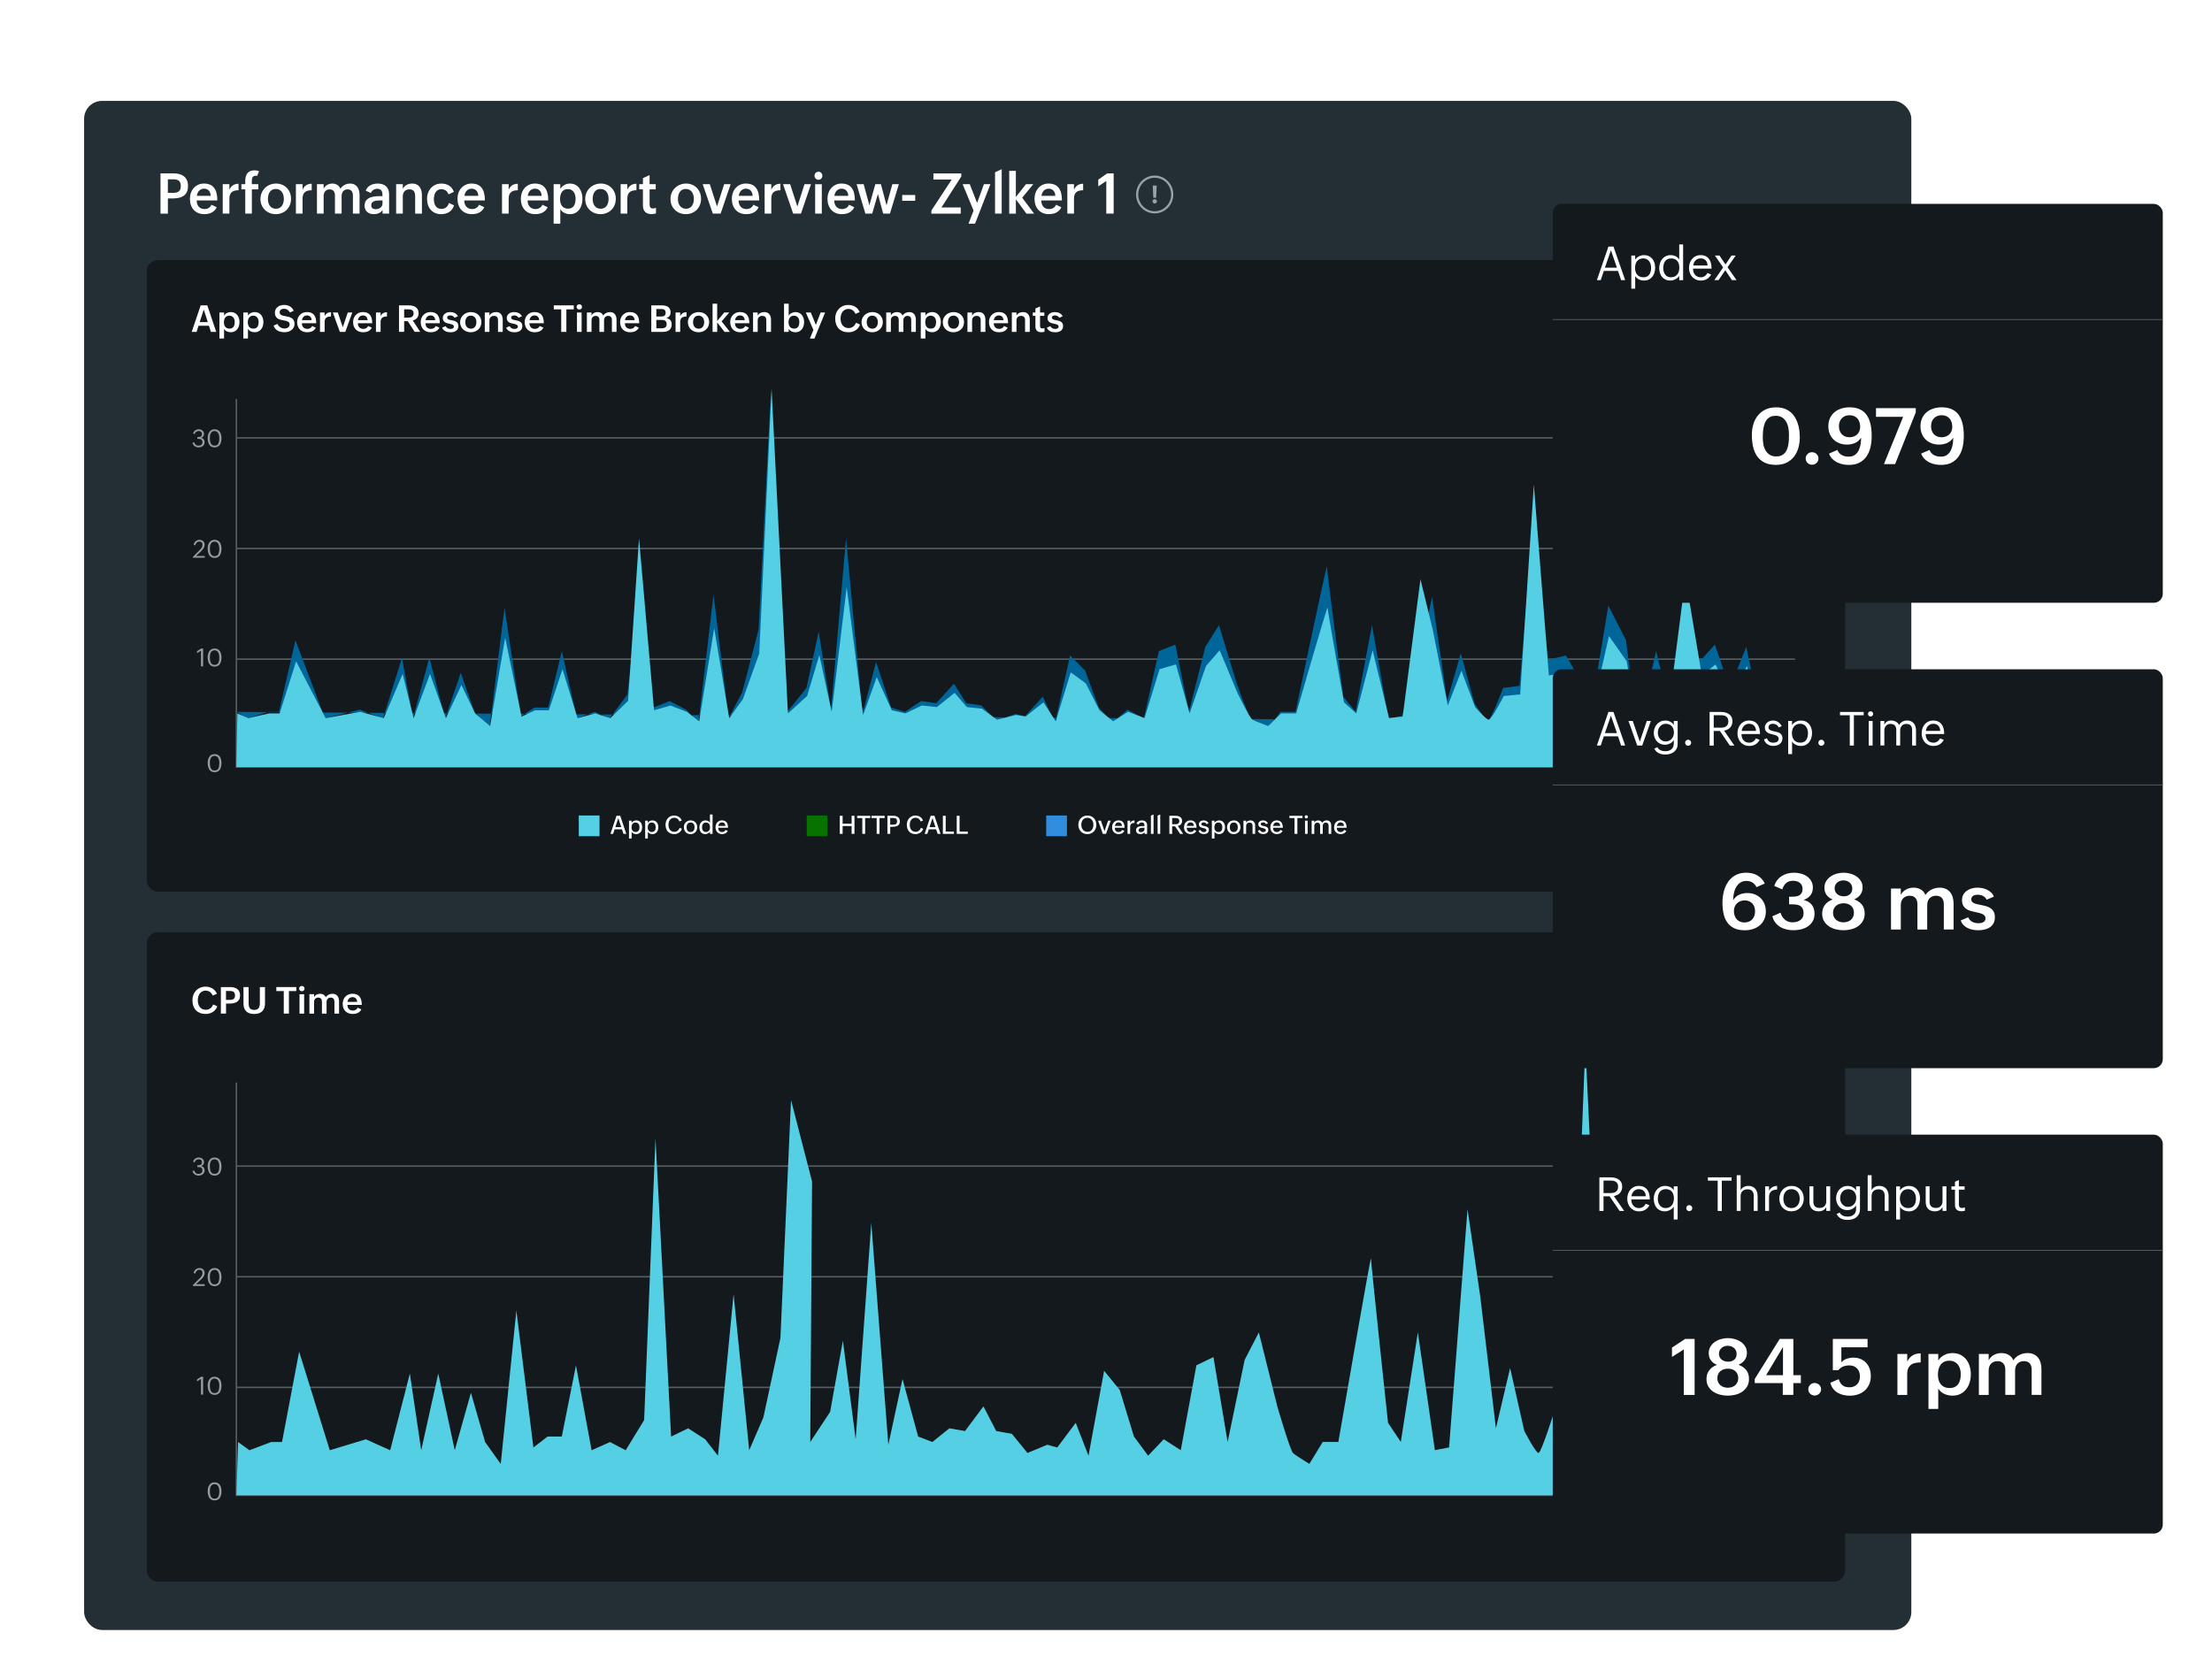 <?xml version="1.0" encoding="UTF-8"?><svg id="a" xmlns="http://www.w3.org/2000/svg" xmlns:xlink="http://www.w3.org/1999/xlink" viewBox="0 0 1236 934"><defs><style>.h{stroke-width:.82px;}.h,.i{stroke:#9ba1a5;}.h,.i,.j{fill:none;stroke-miterlimit:10;}.k{fill:#087200;}.i{stroke-width:1.21px;}.l{fill:#959da3;}.m{fill:#9ba1a5;}.n{fill:#318edf;}.o{fill:#55cfe3;}.p{fill:#fff;}.q{fill:#069;}.j{stroke:#525a61;stroke-width:.5px;}.r{opacity:.5;}.s{fill:#242e35;}.t{filter:url(#b);}.t,.u,.v,.w{fill:#13191d;}.u{filter:url(#f);}.v{filter:url(#d);}</style><filter id="b" x="807" y="314" width="462" height="343" filterUnits="userSpaceOnUse"><feOffset dx="0" dy="0"/><feGaussianBlur result="c" stdDeviation="20"/><feFlood flood-color="#b7b7b7" flood-opacity=".5"/><feComposite in2="c" operator="in"/><feComposite in="SourceGraphic"/></filter><filter id="d" x="807" y="53" width="462" height="344" filterUnits="userSpaceOnUse"><feOffset dx="0" dy="0"/><feGaussianBlur result="e" stdDeviation="20"/><feFlood flood-color="#b7b7b7" flood-opacity=".5"/><feComposite in2="e" operator="in"/><feComposite in="SourceGraphic"/></filter><filter id="f" x="807" y="574" width="462" height="344" filterUnits="userSpaceOnUse"><feOffset dx="0" dy="0"/><feGaussianBlur result="g" stdDeviation="20"/><feFlood flood-color="#b7b7b7" flood-opacity=".5"/><feComposite in2="g" operator="in"/><feComposite in="SourceGraphic"/></filter></defs><rect class="s" x="47" y="56.39" width="1020.99" height="854.61" rx="10" ry="10"/><path class="p" d="M89.67,96.91h7.4c1.12,0,2.17.13,3.14.38.97.25,1.81.66,2.53,1.22.72.56,1.28,1.29,1.69,2.2s.62,2,.62,3.29c0,1.42-.25,2.59-.73,3.49-.49.9-1.14,1.61-1.96,2.11-.82.51-1.76.86-2.82,1.04s-2.16.28-3.29.28h-2.44v8.48h-4.13v-22.48ZM97.04,107.78c1.27,0,2.25-.3,2.95-.89.69-.59,1.04-1.57,1.04-2.93,0-.71-.09-1.3-.28-1.78s-.46-.87-.81-1.16c-.35-.29-.77-.5-1.26-.62-.49-.12-1.03-.18-1.64-.18h-3.24v7.57h3.24Z"/><path class="p" d="M121.09,115.81c-.32.73-.73,1.34-1.23,1.83-.5.5-1.05.9-1.66,1.2-.61.3-1.25.52-1.95.65s-1.4.2-2.12.2c-1.23,0-2.34-.21-3.33-.62-.99-.42-1.83-1-2.52-1.75-.69-.75-1.23-1.66-1.6-2.71-.37-1.05-.56-2.22-.56-3.5,0-1.21.19-2.33.57-3.37s.91-1.94,1.6-2.7,1.51-1.36,2.47-1.8c.96-.44,2.03-.65,3.2-.65,2.52,0,4.4.78,5.63,2.34,1.24,1.56,1.85,3.93,1.85,7.1h-11.53c0,.7.09,1.34.28,1.93.19.59.47,1.1.84,1.52.37.42.82.76,1.37,1,.54.24,1.17.36,1.88.36.85,0,1.61-.19,2.28-.57.67-.38,1.21-.99,1.61-1.83l2.91,1.37ZM117.75,109.46c-.06-1.25-.42-2.23-1.08-2.94-.66-.71-1.55-1.07-2.65-1.07-.58,0-1.1.1-1.57.31-.46.21-.87.49-1.2.84-.33.36-.61.78-.82,1.27-.21.49-.36,1.02-.44,1.59h7.77Z"/><path class="p" d="M124.45,102.94h3.72v3.09c.52-1.14,1.21-1.98,2.06-2.52.85-.54,1.87-.81,3.06-.81v3.64c-.76,0-1.45.07-2.07.21-.62.14-1.16.39-1.61.75-.45.35-.8.82-1.05,1.4-.25.58-.38,1.32-.38,2.2v8.49h-3.72v-16.45Z"/><path class="p" d="M137.04,105.83h-2.15v-2.89h2.15v-1.83c0-1.86.42-3.31,1.25-4.35s2.14-1.56,3.93-1.56c.46,0,.91.04,1.32.12.42.08.82.21,1.21.38l-1.09,2.64c-.14-.05-.27-.08-.41-.1-.14-.02-.27-.02-.41-.02-.46,0-.84.09-1.12.27-.28.18-.5.42-.65.71s-.25.63-.29,1.01c-.04.37-.07.76-.07,1.16v1.57h3.61v2.89h-3.59v13.56h-3.69v-13.56Z"/><path class="p" d="M145.54,111.21c0-1.29.23-2.46.71-3.53.47-1.06,1.1-1.96,1.9-2.72s1.72-1.34,2.77-1.75c1.05-.41,2.16-.62,3.34-.62s2.28.21,3.3.62c1.02.42,1.9,1,2.65,1.75.75.75,1.34,1.65,1.77,2.7s.64,2.2.64,3.46-.22,2.46-.67,3.52-1.05,1.96-1.83,2.7c-.77.75-1.67,1.33-2.71,1.74s-2.14.61-3.32.61-2.3-.21-3.34-.62-1.95-1-2.72-1.74c-.77-.75-1.38-1.64-1.83-2.68-.45-1.04-.67-2.19-.67-3.45ZM154.19,116.67c.78,0,1.44-.15,2-.46.56-.31,1.02-.71,1.37-1.22s.62-1.09.79-1.76c.17-.67.25-1.36.25-2.07,0-.76-.09-1.47-.28-2.14-.18-.67-.46-1.26-.84-1.77s-.84-.91-1.4-1.2c-.56-.29-1.23-.44-1.99-.44s-1.46.15-2.01.46-1.01.72-1.36,1.24-.61,1.12-.77,1.8c-.17.68-.25,1.4-.25,2.16s.09,1.42.28,2.07c.18.65.46,1.23.84,1.72.37.49.84.88,1.4,1.17.56.29,1.21.44,1.97.44Z"/><path class="p" d="M165.33,102.94h3.72v3.09c.52-1.14,1.21-1.98,2.06-2.52.85-.54,1.87-.81,3.06-.81v3.64c-.76,0-1.45.07-2.07.21-.62.14-1.16.39-1.61.75-.45.35-.8.82-1.05,1.4-.25.58-.38,1.32-.38,2.2v8.49h-3.72v-16.45Z"/><path class="p" d="M177.12,102.94h3.72v2.52c.23-.47.52-.88.87-1.24.34-.36.73-.66,1.15-.9.42-.24.87-.42,1.35-.54.48-.12.97-.18,1.48-.18s.96.06,1.42.17c.46.11.89.29,1.29.53.4.24.76.54,1.07.91.31.37.56.81.74,1.32.59-.94,1.37-1.67,2.33-2.17s2-.76,3.11-.76c.89,0,1.67.16,2.33.49.66.33,1.21.78,1.64,1.34.44.57.76,1.24.97,2.02.21.78.32,1.62.32,2.54v10.41h-3.71v-10.17c0-1.03-.25-1.86-.73-2.47s-1.23-.92-2.23-.92c-.54,0-1.02.09-1.44.28s-.77.45-1.05.78c-.28.33-.49.72-.64,1.18s-.22.95-.22,1.48v9.84h-3.72v-10.17c0-1.03-.25-1.86-.74-2.47s-1.24-.92-2.24-.92c-.53,0-1.01.09-1.43.28s-.77.45-1.05.78c-.29.33-.5.72-.65,1.18s-.22.95-.22,1.48v9.84h-3.72v-16.45Z"/><path class="p" d="M213.77,117.38c-.59.83-1.3,1.42-2.13,1.78-.83.36-1.73.54-2.7.54-.73,0-1.41-.1-2.04-.29-.63-.19-1.19-.49-1.66-.89-.47-.4-.84-.9-1.11-1.5-.27-.6-.41-1.3-.41-2.11,0-.76.12-1.42.36-1.97.24-.56.56-1.03.96-1.42s.88-.71,1.42-.95,1.12-.44,1.72-.58c.61-.14,1.23-.23,1.87-.29.64-.05,1.26-.08,1.86-.08h1.83v-.26c0-.58-.04-1.11-.12-1.59-.08-.48-.24-.88-.46-1.21-.22-.33-.53-.59-.92-.77-.39-.18-.9-.27-1.53-.27-.76,0-1.45.2-2.09.61-.64.4-1.09.99-1.38,1.74l-2.89-1.32c.26-.73.63-1.34,1.11-1.84.47-.5,1.01-.91,1.61-1.23.6-.32,1.25-.55,1.93-.68.69-.14,1.38-.21,2.08-.21.92,0,1.77.12,2.54.36.78.24,1.45.61,2.01,1.1.57.49,1.01,1.12,1.32,1.88.32.76.47,1.67.47,2.71v10.75h-3.66v-2.01ZM211.87,112.04c-.43,0-.9.02-1.42.07-.52.04-1,.16-1.45.35-.45.18-.83.46-1.13.81-.3.36-.45.85-.45,1.47,0,.4.06.74.19,1.01.13.27.3.49.53.67.23.17.49.3.79.38.3.08.62.12.97.12.47,0,.94-.07,1.4-.2s.87-.33,1.23-.6c.36-.27.66-.61.88-1.02.22-.41.33-.9.33-1.45v-1.6h-1.88Z"/><path class="p" d="M221.36,102.94h3.72v2.61c.25-.51.57-.95.94-1.32.38-.37.79-.68,1.25-.92.46-.25.95-.43,1.47-.54.52-.12,1.06-.18,1.6-.18.93,0,1.74.16,2.42.49.68.33,1.25.78,1.69,1.37.45.58.78,1.27.99,2.07.21.79.32,1.66.32,2.59v10.29h-3.78v-9.91c0-1.16-.25-2.05-.76-2.7-.5-.64-1.31-.96-2.43-.96-1.17,0-2.09.35-2.74,1.06-.65.71-.98,1.65-.98,2.84v9.66h-3.72v-16.45Z"/><path class="p" d="M253.73,114.74c-.26.86-.63,1.6-1.1,2.23-.48.62-1.03,1.14-1.66,1.54-.63.4-1.32.7-2.08.9-.76.19-1.54.29-2.36.29-1.23,0-2.34-.21-3.32-.63-.98-.42-1.81-1.01-2.49-1.76-.68-.75-1.2-1.66-1.56-2.71-.36-1.05-.54-2.22-.54-3.49s.2-2.35.59-3.39c.39-1.04.94-1.95,1.65-2.7.71-.76,1.55-1.35,2.52-1.78s2.05-.64,3.22-.64c.79,0,1.54.09,2.26.27.72.18,1.39.46,2,.83.61.37,1.15.85,1.62,1.44.47.58.85,1.28,1.14,2.09l-3.01,1.4c-.31-.93-.82-1.65-1.53-2.15-.71-.5-1.54-.75-2.48-.75-.76,0-1.4.16-1.93.48s-.96.74-1.29,1.27c-.33.53-.57,1.13-.72,1.8-.15.67-.22,1.36-.22,2.07s.08,1.42.23,2.07c.16.66.4,1.23.74,1.72.34.49.78.88,1.31,1.17.53.29,1.18.44,1.93.44,1.08,0,1.97-.29,2.68-.88.71-.58,1.22-1.39,1.54-2.43l2.83,1.32Z"/><path class="p" d="M270.6,115.81c-.32.73-.73,1.34-1.23,1.83-.5.5-1.05.9-1.66,1.2-.61.3-1.25.52-1.95.65s-1.4.2-2.12.2c-1.23,0-2.34-.21-3.33-.62-.99-.42-1.83-1-2.52-1.75-.69-.75-1.23-1.66-1.6-2.71-.37-1.05-.56-2.22-.56-3.5,0-1.21.19-2.33.57-3.37s.91-1.94,1.6-2.7,1.51-1.36,2.47-1.8c.96-.44,2.03-.65,3.2-.65,2.52,0,4.4.78,5.63,2.34,1.24,1.56,1.85,3.93,1.85,7.1h-11.53c0,.7.09,1.34.28,1.93.19.59.47,1.1.84,1.52.37.42.82.76,1.37,1,.54.24,1.17.36,1.88.36.85,0,1.61-.19,2.28-.57.67-.38,1.21-.99,1.61-1.83l2.91,1.37ZM267.26,109.46c-.06-1.25-.42-2.23-1.08-2.94-.66-.71-1.55-1.07-2.65-1.07-.58,0-1.1.1-1.57.31-.46.21-.87.49-1.2.84-.33.36-.61.78-.82,1.27-.21.49-.36,1.02-.44,1.59h7.77Z"/><path class="p" d="M280.5,102.94h3.72v3.09c.52-1.14,1.21-1.98,2.06-2.52.85-.54,1.87-.81,3.06-.81v3.64c-.76,0-1.45.07-2.07.21-.62.14-1.16.39-1.61.75-.45.35-.8.82-1.05,1.4-.25.58-.38,1.32-.38,2.2v8.49h-3.72v-16.45Z"/><path class="p" d="M306,115.81c-.32.73-.73,1.34-1.23,1.83-.5.5-1.05.9-1.66,1.2-.61.3-1.25.52-1.95.65s-1.4.2-2.12.2c-1.23,0-2.34-.21-3.33-.62-.99-.42-1.83-1-2.52-1.75-.69-.75-1.23-1.66-1.6-2.71-.37-1.05-.56-2.22-.56-3.5,0-1.21.19-2.33.57-3.37s.91-1.94,1.6-2.7,1.51-1.36,2.47-1.8c.96-.44,2.03-.65,3.2-.65,2.52,0,4.4.78,5.63,2.34,1.24,1.56,1.85,3.93,1.85,7.1h-11.53c0,.7.09,1.34.28,1.93.19.59.47,1.1.84,1.52.37.42.82.76,1.37,1,.54.24,1.17.36,1.88.36.85,0,1.61-.19,2.28-.57.67-.38,1.21-.99,1.61-1.83l2.91,1.37ZM302.65,109.46c-.06-1.25-.42-2.23-1.08-2.94-.66-.71-1.55-1.07-2.65-1.07-.58,0-1.1.1-1.57.31-.46.21-.87.49-1.2.84-.33.36-.61.78-.82,1.27-.21.49-.36,1.02-.44,1.59h7.77Z"/><path class="p" d="M309.36,102.94h3.72v2.66c.27-.48.6-.91,1-1.28.39-.37.82-.69,1.29-.94.47-.26.96-.45,1.48-.58s1.04-.2,1.56-.2c1.19,0,2.23.23,3.11.7.88.47,1.61,1.09,2.2,1.88.58.79,1.02,1.69,1.31,2.72s.44,2.1.44,3.22-.15,2.25-.45,3.29c-.3,1.04-.74,1.95-1.33,2.73-.59.78-1.31,1.4-2.18,1.87-.87.46-1.86.69-2.99.69-.54,0-1.08-.06-1.62-.18s-1.05-.29-1.53-.53c-.48-.23-.92-.53-1.31-.9-.39-.36-.72-.79-.98-1.28v8.22h-3.72v-22.08ZM317.38,116.63c.82,0,1.51-.15,2.05-.45s.98-.71,1.3-1.22c.32-.51.55-1.11.69-1.78s.2-1.39.2-2.15c0-.7-.08-1.37-.25-2.01s-.43-1.22-.79-1.71c-.35-.5-.8-.89-1.35-1.19-.55-.3-1.21-.45-1.97-.45s-1.42.15-1.97.45c-.55.3-1,.71-1.34,1.21s-.6,1.1-.76,1.77-.24,1.38-.24,2.12.08,1.48.25,2.13.44,1.23.8,1.71c.36.49.82.87,1.38,1.14.56.28,1.22.42,2,.42Z"/><path class="p" d="M327,111.21c0-1.29.23-2.46.71-3.53.47-1.06,1.1-1.96,1.9-2.72s1.72-1.34,2.77-1.75c1.05-.41,2.16-.62,3.34-.62s2.28.21,3.3.62c1.02.42,1.9,1,2.65,1.75.75.75,1.34,1.65,1.77,2.7s.64,2.2.64,3.46-.22,2.46-.67,3.52-1.05,1.96-1.83,2.7c-.77.75-1.67,1.33-2.71,1.74s-2.14.61-3.32.61-2.3-.21-3.34-.62-1.95-1-2.72-1.74c-.77-.75-1.38-1.64-1.83-2.68-.45-1.04-.67-2.19-.67-3.45ZM335.65,116.67c.78,0,1.44-.15,2-.46.56-.31,1.02-.71,1.37-1.22s.62-1.09.79-1.76c.17-.67.25-1.36.25-2.07,0-.76-.09-1.47-.28-2.14-.18-.67-.46-1.26-.84-1.77s-.84-.91-1.4-1.2c-.56-.29-1.23-.44-1.99-.44s-1.46.15-2.01.46-1.01.72-1.36,1.24-.61,1.12-.77,1.8c-.17.68-.25,1.4-.25,2.16s.09,1.42.28,2.07c.18.65.46,1.23.84,1.72.37.49.84.88,1.4,1.17.56.29,1.21.44,1.97.44Z"/><path class="p" d="M346.79,102.94h3.72v3.09c.52-1.14,1.21-1.98,2.06-2.52.85-.54,1.87-.81,3.06-.81v3.64c-.76,0-1.45.07-2.07.21-.62.14-1.16.39-1.61.75-.45.35-.8.82-1.05,1.4-.25.58-.38,1.32-.38,2.2v8.49h-3.72v-16.45Z"/><path class="p" d="M366.54,119.27c-.41.12-.82.22-1.24.29-.42.07-.86.11-1.32.11-1.48,0-2.64-.41-3.48-1.22-.83-.81-1.25-2.04-1.25-3.68v-8.94h-2.09v-2.89h2.09v-3.39l3.72-1.71v5.1h3.43v2.89h-3.43v8.58c0,.65.14,1.15.43,1.53s.77.56,1.46.56c.26,0,.54-.03.82-.08.29-.06.57-.13.85-.24v3.09Z"/><path class="p" d="M374.65,111.21c0-1.29.23-2.46.71-3.53.47-1.06,1.1-1.96,1.9-2.72s1.72-1.34,2.77-1.75c1.05-.41,2.16-.62,3.34-.62s2.28.21,3.3.62c1.02.42,1.9,1,2.65,1.75.75.75,1.34,1.65,1.77,2.7s.64,2.2.64,3.46-.22,2.46-.67,3.52-1.05,1.96-1.83,2.7c-.77.75-1.67,1.33-2.71,1.74s-2.14.61-3.32.61-2.3-.21-3.34-.62-1.95-1-2.72-1.74c-.77-.75-1.38-1.64-1.83-2.68-.45-1.04-.67-2.19-.67-3.45ZM383.3,116.67c.78,0,1.44-.15,2-.46.56-.31,1.02-.71,1.37-1.22s.62-1.09.79-1.76c.17-.67.25-1.36.25-2.07,0-.76-.09-1.47-.28-2.14-.18-.67-.46-1.26-.84-1.77s-.84-.91-1.4-1.2c-.56-.29-1.23-.44-1.99-.44s-1.46.15-2.01.46-1.01.72-1.36,1.24-.61,1.12-.77,1.8c-.17.68-.25,1.4-.25,2.16s.09,1.42.28,2.07c.18.65.46,1.23.84,1.72.37.49.84.88,1.4,1.17.56.29,1.21.44,1.97.44Z"/><path class="p" d="M392.64,102.94h3.98l4.03,12.46,3.99-12.46h3.63l-5.61,16.45h-4.36l-5.66-16.45Z"/><path class="p" d="M423.89,115.81c-.32.73-.73,1.34-1.23,1.83-.5.5-1.05.9-1.66,1.2-.61.3-1.25.52-1.95.65s-1.4.2-2.12.2c-1.23,0-2.34-.21-3.33-.62-.99-.42-1.83-1-2.52-1.75-.69-.75-1.23-1.66-1.6-2.71-.37-1.05-.56-2.22-.56-3.5,0-1.21.19-2.33.57-3.37s.91-1.94,1.6-2.7,1.51-1.36,2.47-1.8c.96-.44,2.03-.65,3.2-.65,2.52,0,4.4.78,5.63,2.34,1.24,1.56,1.85,3.93,1.85,7.1h-11.53c0,.7.09,1.34.28,1.93.19.59.47,1.1.84,1.52.37.42.82.76,1.37,1,.54.24,1.17.36,1.88.36.85,0,1.61-.19,2.28-.57.67-.38,1.21-.99,1.61-1.83l2.91,1.37ZM420.55,109.46c-.06-1.25-.42-2.23-1.08-2.94-.66-.71-1.55-1.07-2.65-1.07-.58,0-1.1.1-1.57.31-.46.21-.87.49-1.2.84-.33.36-.61.78-.82,1.27-.21.49-.36,1.02-.44,1.59h7.77Z"/><path class="p" d="M427.25,102.94h3.72v3.09c.52-1.14,1.21-1.98,2.06-2.52.85-.54,1.87-.81,3.06-.81v3.64c-.76,0-1.45.07-2.07.21-.62.14-1.16.39-1.61.75-.45.35-.8.82-1.05,1.4-.25.58-.38,1.32-.38,2.2v8.49h-3.72v-16.45Z"/><path class="p" d="M437.53,102.94h3.98l4.03,12.46,3.99-12.46h3.63l-5.61,16.45h-4.36l-5.66-16.45Z"/><path class="p" d="M455.14,98.21c0-.33.06-.63.17-.9s.28-.51.48-.71c.2-.2.44-.35.71-.46s.55-.16.85-.16.58.06.84.17c.26.11.49.27.69.47.2.2.35.44.46.71.11.27.17.57.17.9s-.06.61-.17.89c-.11.28-.26.51-.45.71-.19.2-.42.35-.68.46-.26.11-.55.17-.86.17s-.59-.06-.86-.17c-.27-.11-.51-.27-.71-.47-.2-.2-.36-.44-.48-.71-.12-.28-.17-.57-.17-.89ZM455.48,102.97h3.72v16.42h-3.72v-16.42Z"/><path class="p" d="M477.34,115.81c-.32.73-.73,1.34-1.23,1.83-.5.5-1.05.9-1.66,1.2-.61.3-1.25.52-1.95.65s-1.4.2-2.12.2c-1.23,0-2.34-.21-3.33-.62-.99-.42-1.83-1-2.52-1.75-.69-.75-1.23-1.66-1.6-2.71-.37-1.05-.56-2.22-.56-3.5,0-1.21.19-2.33.57-3.37s.91-1.94,1.6-2.7,1.51-1.36,2.47-1.8c.96-.44,2.03-.65,3.2-.65,2.52,0,4.4.78,5.63,2.34,1.24,1.56,1.85,3.93,1.85,7.1h-11.53c0,.7.09,1.34.28,1.93.19.59.47,1.1.84,1.52.37.42.82.76,1.37,1,.54.24,1.17.36,1.88.36.85,0,1.61-.19,2.28-.57.67-.38,1.21-.99,1.61-1.83l2.91,1.37ZM473.99,109.46c-.06-1.25-.42-2.23-1.08-2.94-.66-.71-1.55-1.07-2.65-1.07-.58,0-1.1.1-1.57.31-.46.21-.87.49-1.2.84-.33.36-.61.78-.82,1.27-.21.49-.36,1.02-.44,1.59h7.77Z"/><path class="p" d="M478.63,102.94h3.96l3.2,11.79,3.33-11.79h3.1l3.14,11.79,3.26-11.79h3.64l-4.99,16.45h-3.78l-2.94-10.98-3.2,10.98h-3.81l-4.9-16.45Z"/><path class="p" d="M504.12,108.98h7.27v3.24h-7.27v-3.24Z"/><path class="p" d="M520.42,117.69l11.37-17.35h-10.22v-3.42h15.58v1.7l-11.1,17.35h10.78v3.43h-16.4v-1.71Z"/><path class="p" d="M544.01,117.72l-6.11-14.77h3.98l4.09,10.5,3.81-10.5h3.62l-8.57,22.08h-3.65l2.82-7.31Z"/><path class="p" d="M556,96.28l3.72-1.71v24.82h-3.72v-23.11Z"/><path class="p" d="M563.91,95.5h3.72v14.62l5.64-7.17h4.09l-6.18,7.54,6.65,8.91h-4.29l-5.9-8.02v8.02h-3.72v-23.9Z"/><path class="p" d="M593.03,115.81c-.32.73-.73,1.34-1.23,1.83-.5.5-1.05.9-1.66,1.2-.61.3-1.25.52-1.95.65s-1.4.2-2.12.2c-1.23,0-2.34-.21-3.33-.62-.99-.42-1.83-1-2.52-1.75-.69-.75-1.23-1.66-1.6-2.71-.37-1.05-.56-2.22-.56-3.5,0-1.21.19-2.33.57-3.37s.91-1.94,1.6-2.7,1.51-1.36,2.47-1.8c.96-.44,2.03-.65,3.2-.65,2.52,0,4.4.78,5.63,2.34,1.24,1.56,1.85,3.93,1.85,7.1h-11.53c0,.7.09,1.34.28,1.93.19.59.47,1.1.84,1.52.37.42.82.76,1.37,1,.54.24,1.17.36,1.88.36.85,0,1.61-.19,2.28-.57.67-.38,1.21-.99,1.61-1.83l2.91,1.37ZM589.69,109.46c-.06-1.25-.42-2.23-1.08-2.94-.66-.71-1.55-1.07-2.65-1.07-.58,0-1.1.1-1.57.31-.46.21-.87.49-1.2.84-.33.36-.61.78-.82,1.27-.21.49-.36,1.02-.44,1.59h7.77Z"/><path class="p" d="M596.39,102.94h3.72v3.09c.52-1.14,1.21-1.98,2.06-2.52.85-.54,1.87-.81,3.06-.81v3.64c-.76,0-1.45.07-2.07.21-.62.14-1.16.39-1.61.75-.45.35-.8.82-1.05,1.4-.25.58-.38,1.32-.38,2.2v8.49h-3.72v-16.45Z"/><path class="p" d="M618.16,101.15l-4.49,3v-3.75l5-3.49h3.61v22.48h-4.12v-18.25Z"/><ellipse class="i" cx="645.21" cy="108.7" rx="9.79" ry="9.97"/><path class="m" d="M643.97,112.52c0-.17.03-.33.1-.48.07-.15.16-.27.28-.38.12-.11.25-.19.4-.25.15-.06.31-.09.48-.09s.32.03.47.09c.15.06.28.14.39.25.11.11.2.23.27.38.07.15.1.31.1.48s-.03.34-.1.48c-.07.15-.16.27-.27.38-.11.11-.24.19-.4.25-.15.06-.31.09-.47.09s-.32-.03-.47-.09c-.15-.06-.28-.14-.4-.25-.11-.11-.2-.23-.27-.38-.07-.15-.1-.31-.1-.48ZM644.12,103.69h2.21l-.3,6.81h-1.61l-.3-6.81Z"/><rect class="w" x="82" y="145.34" width="949" height="353.01" rx="6.27" ry="6.27"/><rect class="w" x="82" y="521" width="949" height="363" rx="6.27" ry="6.27"/><path class="p" d="M112.13,170.67h3.72l4.97,14.83h-2.97l-1.1-3.42h-5.83l-1.07,3.42h-2.72l5-14.83ZM116.11,180.02l-2.26-7.03-2.27,7.03h4.53Z"/><path class="p" d="M122.61,174.65h2.59v1.75c.19-.32.42-.6.69-.85.27-.25.57-.45.9-.62.33-.17.67-.3,1.03-.39.36-.09.72-.13,1.09-.13.83,0,1.55.15,2.17.46.61.31,1.12.72,1.53,1.24.41.52.71,1.12.91,1.79.2.68.3,1.38.3,2.13s-.1,1.49-.31,2.17c-.21.69-.52,1.29-.93,1.8s-.92.93-1.52,1.23-1.3.46-2.08.46c-.38,0-.75-.04-1.13-.12-.38-.08-.73-.19-1.06-.35-.33-.16-.64-.35-.91-.59s-.5-.52-.68-.85v5.42h-2.59v-14.57ZM128.21,183.67c.57,0,1.05-.1,1.43-.3.38-.2.68-.47.91-.81.23-.34.39-.73.48-1.17s.14-.92.14-1.42c0-.46-.06-.9-.18-1.33s-.3-.8-.55-1.13c-.25-.33-.56-.59-.94-.78-.38-.2-.84-.29-1.37-.29s-.99.1-1.37.3c-.38.2-.69.47-.94.8s-.42.72-.53,1.17-.17.91-.17,1.4.06.98.18,1.41c.12.43.3.81.56,1.13.25.32.57.57.96.75.39.18.85.27,1.39.27Z"/><path class="p" d="M135.97,174.65h2.59v1.75c.19-.32.42-.6.69-.85.27-.25.57-.45.9-.62.33-.17.67-.3,1.03-.39.36-.09.72-.13,1.09-.13.83,0,1.55.15,2.17.46.61.31,1.12.72,1.53,1.24.41.52.71,1.12.91,1.79.2.68.3,1.38.3,2.13s-.1,1.49-.31,2.17c-.21.69-.52,1.29-.93,1.8s-.92.93-1.52,1.23-1.3.46-2.08.46c-.38,0-.75-.04-1.13-.12-.38-.08-.73-.19-1.06-.35-.33-.16-.64-.35-.91-.59s-.5-.52-.68-.85v5.42h-2.59v-14.57ZM141.56,183.67c.57,0,1.05-.1,1.43-.3.38-.2.68-.47.91-.81.23-.34.39-.73.48-1.17s.14-.92.14-1.42c0-.46-.06-.9-.18-1.33s-.3-.8-.55-1.13c-.25-.33-.56-.59-.94-.78-.38-.2-.84-.29-1.37-.29s-.99.1-1.37.3c-.38.2-.69.47-.94.8s-.42.72-.53,1.17-.17.91-.17,1.4.06.98.18,1.41c.12.43.3.81.56,1.13.25.32.57.57.96.75.39.18.85.27,1.39.27Z"/><path class="p" d="M155.12,181.03c.16.43.36.8.62,1.11.26.32.55.58.89.8.34.22.71.38,1.12.49.4.11.83.16,1.29.16.34,0,.68-.04,1.02-.14.33-.09.63-.23.9-.42.26-.19.48-.42.64-.71.17-.29.25-.62.25-1.01,0-.41-.09-.75-.28-1-.19-.26-.44-.46-.75-.62-.31-.16-.68-.28-1.09-.38-.41-.09-.84-.18-1.3-.26-.57-.1-1.15-.22-1.72-.37-.57-.14-1.09-.37-1.55-.66-.46-.3-.83-.71-1.12-1.23s-.43-1.21-.43-2.06c0-.71.15-1.33.44-1.87.29-.54.68-.99,1.16-1.35s1.03-.63,1.64-.81c.61-.18,1.24-.27,1.88-.27.59,0,1.17.06,1.71.19s1.06.32,1.52.59c.47.27.89.61,1.26,1.02s.67.91.9,1.49l-2.11.95c-.32-.66-.76-1.17-1.33-1.54s-1.23-.56-1.99-.56c-.3,0-.6.03-.89.1-.29.07-.54.18-.77.33-.23.16-.41.36-.55.6-.14.25-.21.55-.21.92,0,.4.09.72.26.97.17.25.41.45.71.61s.65.28,1.05.37c.4.09.82.18,1.28.26.39.07.79.14,1.18.22.4.08.78.19,1.15.32.37.13.72.3,1.04.49.32.2.61.44.85.74.24.3.43.66.57,1.08.14.42.21.92.21,1.49,0,.75-.16,1.41-.48,1.99-.32.57-.74,1.05-1.26,1.44-.52.39-1.11.68-1.78.88-.67.2-1.34.29-2.02.29s-1.33-.06-1.97-.19c-.64-.13-1.24-.34-1.8-.63-.55-.29-1.04-.67-1.45-1.14-.42-.47-.72-1.05-.93-1.74l2.24-.96Z"/><path class="p" d="M176.46,183.14c-.22.48-.51.88-.86,1.21s-.73.59-1.16.79-.87.34-1.36.43c-.48.09-.97.13-1.47.13-.86,0-1.63-.14-2.32-.41-.69-.27-1.27-.66-1.76-1.16-.48-.5-.85-1.09-1.11-1.79s-.39-1.46-.39-2.31c0-.8.13-1.54.39-2.22.26-.69.63-1.28,1.12-1.78.48-.5,1.05-.9,1.72-1.19s1.41-.43,2.23-.43c1.76,0,3.06.51,3.93,1.54.86,1.03,1.29,2.59,1.29,4.69h-8.03c0,.46.07.88.2,1.27.13.39.33.72.58,1,.26.28.57.5.95.66.38.16.81.24,1.31.24.59,0,1.12-.12,1.59-.38.47-.25.84-.65,1.12-1.21l2.03.9ZM174.13,178.94c-.04-.82-.29-1.47-.75-1.94-.46-.47-1.08-.7-1.85-.7-.41,0-.77.07-1.09.2-.32.14-.6.32-.84.56-.23.24-.42.51-.57.84s-.25.67-.3,1.05h5.41Z"/><path class="p" d="M178.8,174.65h2.59v2.04c.37-.75.84-1.3,1.43-1.66.59-.36,1.3-.54,2.13-.54v2.4c-.53,0-1.01.05-1.44.14-.44.09-.81.26-1.12.49-.31.23-.56.54-.73.93s-.26.87-.26,1.45v5.6h-2.59v-10.85Z"/><path class="p" d="M185.96,174.65h2.78l2.81,8.22,2.78-8.22h2.53l-3.91,10.85h-3.04l-3.94-10.85Z"/><path class="p" d="M207.73,183.14c-.22.48-.51.88-.86,1.21s-.73.59-1.16.79-.87.34-1.36.43c-.48.09-.97.13-1.47.13-.86,0-1.63-.14-2.32-.41-.69-.27-1.27-.66-1.76-1.16-.48-.5-.85-1.09-1.11-1.79s-.39-1.46-.39-2.31c0-.8.13-1.54.39-2.22.26-.69.63-1.28,1.12-1.78.48-.5,1.05-.9,1.72-1.19s1.41-.43,2.23-.43c1.76,0,3.06.51,3.93,1.54.86,1.03,1.29,2.59,1.29,4.69h-8.03c0,.46.07.88.2,1.27.13.39.33.72.58,1,.26.28.57.5.95.66.38.16.81.24,1.31.24.59,0,1.12-.12,1.59-.38.47-.25.84-.65,1.12-1.21l2.03.9ZM205.4,178.94c-.04-.82-.29-1.47-.75-1.94-.46-.47-1.08-.7-1.85-.7-.41,0-.77.07-1.09.2-.32.14-.6.32-.84.56-.23.24-.42.51-.57.84s-.25.67-.3,1.05h5.41Z"/><path class="p" d="M210.07,174.65h2.59v2.04c.37-.75.84-1.3,1.43-1.66.59-.36,1.3-.54,2.13-.54v2.4c-.53,0-1.01.05-1.44.14-.44.09-.81.26-1.12.49-.31.23-.56.54-.73.93s-.26.87-.26,1.45v5.6h-2.59v-10.85Z"/><path class="p" d="M222.95,170.67h5.37c.74,0,1.45.07,2.13.22s1.27.4,1.78.74c.51.35.92.81,1.22,1.37.3.57.46,1.27.46,2.12,0,.53-.08,1.01-.23,1.44s-.37.82-.65,1.15c-.28.33-.63.62-1.03.85s-.86.41-1.37.53l4.17,6.39h-3.1l-3.86-5.98h-2.01v5.98h-2.88v-14.83ZM228.24,177.54c.41,0,.79-.04,1.14-.13.35-.08.65-.22.91-.41.25-.19.45-.44.6-.74.15-.3.22-.68.22-1.12s-.08-.84-.23-1.13c-.15-.29-.36-.53-.62-.69s-.56-.29-.91-.35c-.35-.06-.72-.1-1.11-.1h-2.41v4.67h2.41Z"/><path class="p" d="M245.51,183.14c-.22.48-.51.88-.86,1.21s-.73.59-1.16.79-.87.34-1.36.43c-.48.09-.97.13-1.47.13-.86,0-1.63-.14-2.32-.41-.69-.27-1.27-.66-1.76-1.16-.48-.5-.85-1.09-1.11-1.79s-.39-1.46-.39-2.31c0-.8.13-1.54.39-2.22.26-.69.63-1.28,1.12-1.78.48-.5,1.05-.9,1.72-1.19s1.41-.43,2.23-.43c1.76,0,3.06.51,3.93,1.54.86,1.03,1.29,2.59,1.29,4.69h-8.03c0,.46.07.88.2,1.27.13.39.33.72.58,1,.26.28.57.5.95.66.38.16.81.24,1.31.24.59,0,1.12-.12,1.59-.38.47-.25.84-.65,1.12-1.21l2.03.9ZM243.18,178.94c-.04-.82-.29-1.47-.75-1.94-.46-.47-1.08-.7-1.85-.7-.41,0-.77.07-1.09.2-.32.14-.6.32-.84.56-.23.24-.42.51-.57.84s-.25.67-.3,1.05h5.41Z"/><path class="p" d="M249.04,182.27c.1.26.24.49.43.69.18.2.39.36.63.49s.49.22.77.29c.28.06.57.1.86.1.21,0,.43-.02.65-.06s.43-.1.61-.2c.18-.1.33-.23.45-.39s.18-.38.18-.63c0-.27-.07-.49-.2-.67-.13-.17-.32-.32-.55-.44-.23-.12-.5-.22-.8-.29s-.62-.15-.96-.22c-.43-.09-.87-.2-1.31-.32s-.84-.29-1.19-.52c-.35-.23-.64-.53-.86-.91-.22-.38-.33-.87-.33-1.48,0-.56.12-1.05.36-1.46.24-.41.54-.75.93-1.02.38-.27.81-.47,1.3-.61.48-.13.97-.2,1.46-.2.43,0,.87.04,1.32.13.45.08.87.22,1.26.41.39.19.75.43,1.07.73.32.3.57.66.75,1.09l-1.92.83c-.11-.24-.25-.45-.43-.61s-.37-.3-.59-.41c-.22-.11-.44-.19-.68-.23-.24-.05-.47-.07-.69-.07s-.43.02-.63.07c-.2.04-.38.12-.54.21-.16.1-.29.22-.38.38s-.14.34-.14.57c0,.25.06.45.19.61.12.16.29.29.51.39.21.1.46.19.75.26.29.07.6.13.92.19.45.09.9.19,1.36.3.46.12.88.29,1.25.52.38.23.68.54.92.93s.35.9.35,1.53-.12,1.17-.37,1.62c-.25.44-.57.8-.98,1.07-.41.27-.88.47-1.4.59-.53.12-1.07.18-1.64.18-.48,0-.96-.04-1.44-.13-.48-.09-.93-.23-1.35-.44s-.79-.47-1.12-.8c-.33-.33-.58-.74-.75-1.23l2-.84Z"/><path class="p" d="M257.1,180.1c0-.85.16-1.63.49-2.33.33-.7.77-1.3,1.32-1.79.55-.5,1.2-.88,1.93-1.15.73-.27,1.51-.41,2.32-.41s1.59.14,2.3.41,1.33.66,1.85,1.15c.52.5.93,1.09,1.23,1.78.3.69.45,1.45.45,2.29s-.16,1.62-.47,2.32c-.31.7-.73,1.29-1.27,1.78s-1.17.87-1.89,1.14-1.49.41-2.31.41-1.6-.14-2.32-.41c-.73-.27-1.36-.66-1.89-1.15-.54-.49-.96-1.08-1.27-1.77s-.47-1.44-.47-2.27ZM263.12,183.71c.54,0,1-.1,1.39-.3.39-.2.71-.47.96-.81.25-.33.43-.72.55-1.16.12-.44.18-.89.18-1.37,0-.5-.06-.97-.19-1.41-.13-.44-.32-.83-.58-1.17s-.59-.6-.98-.79-.85-.29-1.39-.29-1.01.1-1.4.3c-.39.2-.7.47-.95.82-.24.34-.42.74-.54,1.19s-.17.92-.17,1.42.06.94.19,1.37c.13.43.32.81.58,1.13.26.32.58.58.97.77.39.19.85.29,1.37.29Z"/><path class="p" d="M270.88,174.65h2.59v1.72c.18-.34.4-.63.66-.87.26-.24.55-.45.87-.61s.66-.28,1.02-.36c.36-.08.74-.12,1.11-.12.65,0,1.21.11,1.69.32.48.22.87.52,1.18.9.31.38.54.84.69,1.36s.22,1.09.22,1.71v6.79h-2.63v-6.53c0-.76-.18-1.36-.53-1.78-.35-.42-.92-.63-1.69-.63-.82,0-1.45.23-1.91.7-.46.47-.68,1.09-.68,1.88v6.37h-2.59v-10.85Z"/><path class="p" d="M284.79,182.27c.1.26.24.49.43.69.18.2.39.36.63.49s.49.22.77.29c.28.06.57.1.86.1.21,0,.43-.02.65-.06s.43-.1.61-.2c.18-.1.33-.23.45-.39s.18-.38.18-.63c0-.27-.07-.49-.2-.67-.13-.17-.32-.32-.55-.44-.23-.12-.5-.22-.8-.29s-.62-.15-.96-.22c-.43-.09-.87-.2-1.31-.32s-.84-.29-1.19-.52c-.35-.23-.64-.53-.86-.91-.22-.38-.33-.87-.33-1.48,0-.56.12-1.05.36-1.46.24-.41.54-.75.93-1.02.38-.27.81-.47,1.3-.61.48-.13.97-.2,1.46-.2.43,0,.87.04,1.32.13.45.08.87.22,1.26.41.39.19.75.43,1.07.73.32.3.57.66.75,1.09l-1.92.83c-.11-.24-.25-.45-.43-.61s-.37-.3-.59-.41c-.22-.11-.44-.19-.68-.23-.24-.05-.47-.07-.69-.07s-.43.02-.63.07c-.2.04-.38.12-.54.21-.16.1-.29.22-.38.38s-.14.34-.14.57c0,.25.06.45.19.61.12.16.29.29.51.39.21.1.46.19.75.26.29.07.6.13.92.19.45.09.9.19,1.36.3.46.12.88.29,1.25.52.38.23.68.54.92.93s.35.9.35,1.53-.12,1.17-.37,1.62c-.25.44-.57.8-.98,1.07-.41.27-.88.47-1.4.59-.53.12-1.07.18-1.64.18-.48,0-.96-.04-1.44-.13-.48-.09-.93-.23-1.35-.44s-.79-.47-1.12-.8c-.33-.33-.58-.74-.75-1.23l2-.84Z"/><path class="p" d="M303.61,183.14c-.22.48-.51.88-.86,1.21s-.73.59-1.16.79-.87.34-1.36.43c-.48.09-.97.13-1.47.13-.86,0-1.63-.14-2.32-.41-.69-.27-1.27-.66-1.76-1.16-.48-.5-.85-1.09-1.11-1.79s-.39-1.46-.39-2.31c0-.8.13-1.54.39-2.22.26-.69.63-1.28,1.12-1.78.48-.5,1.05-.9,1.72-1.19s1.41-.43,2.23-.43c1.76,0,3.06.51,3.93,1.54.86,1.03,1.29,2.59,1.29,4.69h-8.03c0,.46.07.88.2,1.27.13.39.33.72.58,1,.26.28.57.5.95.66.38.16.81.24,1.31.24.59,0,1.12-.12,1.59-.38.47-.25.84-.65,1.12-1.21l2.03.9ZM301.28,178.94c-.04-.82-.29-1.47-.75-1.94-.46-.47-1.08-.7-1.85-.7-.41,0-.77.07-1.09.2-.32.14-.6.32-.84.56-.23.24-.42.51-.57.84s-.25.67-.3,1.05h5.41Z"/><path class="p" d="M313.59,172.91h-4.15v-2.24h11.17v2.24h-4.14v12.59h-2.88v-12.59Z"/><path class="p" d="M322.17,171.53c0-.22.04-.41.12-.59.08-.18.19-.33.33-.47.14-.13.3-.23.49-.3.19-.07.38-.11.59-.11s.41.04.59.11c.18.08.34.18.48.31.14.13.25.29.32.46.08.18.12.38.12.59s-.04.4-.12.59c-.08.18-.18.34-.31.46-.13.13-.29.23-.47.3s-.38.11-.6.11-.41-.04-.6-.11c-.19-.07-.35-.18-.5-.31-.14-.13-.25-.29-.33-.47s-.12-.38-.12-.59ZM322.4,174.67h2.59v10.83h-2.59v-10.83Z"/><path class="p" d="M327.93,174.65h2.59v1.66c.16-.31.36-.58.6-.82.24-.24.51-.43.8-.59.29-.16.61-.28.94-.36s.68-.12,1.03-.12.67.04.99.11c.32.07.62.19.9.35.28.16.53.36.74.6s.39.53.52.87c.41-.62.95-1.1,1.62-1.43.67-.33,1.39-.5,2.17-.5.62,0,1.16.11,1.62.32.46.22.84.51,1.14.89.3.37.53.82.68,1.33.15.51.22,1.07.22,1.67v6.87h-2.58v-6.71c0-.68-.17-1.23-.51-1.63s-.86-.61-1.55-.61c-.38,0-.71.06-1,.19-.29.12-.53.3-.73.51-.2.22-.34.47-.45.78-.1.3-.15.63-.15.98v6.49h-2.59v-6.71c0-.68-.17-1.23-.52-1.63s-.86-.61-1.56-.61c-.37,0-.7.06-.99.19-.29.12-.54.3-.73.51-.2.22-.35.47-.45.78s-.15.63-.15.98v6.49h-2.59v-10.85Z"/><path class="p" d="M356.93,183.14c-.22.48-.51.88-.86,1.21s-.73.59-1.16.79-.87.34-1.36.43c-.48.09-.97.13-1.47.13-.86,0-1.63-.14-2.32-.41-.69-.27-1.27-.66-1.76-1.16-.48-.5-.85-1.09-1.11-1.79s-.39-1.46-.39-2.31c0-.8.13-1.54.39-2.22.26-.69.63-1.28,1.12-1.78.48-.5,1.05-.9,1.72-1.19s1.41-.43,2.23-.43c1.76,0,3.06.51,3.93,1.54.86,1.03,1.29,2.59,1.29,4.69h-8.03c0,.46.07.88.2,1.27.13.39.33.72.58,1,.26.28.57.5.95.66.38.16.81.24,1.31.24.59,0,1.12-.12,1.59-.38.47-.25.84-.65,1.12-1.21l2.03.9ZM354.6,178.94c-.04-.82-.29-1.47-.75-1.94-.46-.47-1.08-.7-1.85-.7-.41,0-.77.07-1.09.2-.32.14-.6.32-.84.56-.23.24-.42.51-.57.84s-.25.67-.3,1.05h5.41Z"/><path class="p" d="M363.93,170.67h5.84c.68,0,1.31.06,1.91.18s1.12.33,1.57.63c.45.3.8.71,1.06,1.21.26.51.39,1.14.39,1.92,0,.81-.2,1.48-.61,2.02-.41.53-1,.91-1.78,1.13,1.01.2,1.77.59,2.26,1.17.5.57.75,1.38.75,2.41,0,.79-.14,1.45-.42,1.99-.28.53-.65.96-1.12,1.28-.47.32-1.02.55-1.64.69-.62.14-1.29.21-1.98.21h-6.24v-14.83ZM369.42,176.89c.41,0,.76-.03,1.07-.1s.57-.19.79-.35c.22-.17.38-.4.49-.68s.17-.65.17-1.08c0-.41-.07-.74-.2-.99-.14-.26-.32-.46-.55-.61-.23-.15-.5-.25-.82-.3s-.64-.08-.99-.08h-2.64v4.2h2.68ZM369.82,183.48c.41,0,.78-.04,1.11-.13.33-.08.61-.22.85-.4s.41-.43.54-.72.19-.66.19-1.08c0-.47-.08-.86-.23-1.17-.15-.3-.36-.54-.62-.72-.26-.18-.56-.3-.91-.36s-.72-.1-1.12-.1h-2.89v4.69h3.08Z"/><path class="p" d="M377.47,174.65h2.59v2.04c.37-.75.84-1.3,1.43-1.66.59-.36,1.3-.54,2.13-.54v2.4c-.53,0-1.01.05-1.44.14-.44.09-.81.26-1.12.49-.31.23-.56.54-.73.93s-.26.87-.26,1.45v5.6h-2.59v-10.85Z"/><path class="p" d="M384.37,180.1c0-.85.16-1.63.49-2.33.33-.7.77-1.3,1.32-1.79.55-.5,1.2-.88,1.93-1.15.73-.27,1.51-.41,2.32-.41s1.59.14,2.3.41,1.33.66,1.85,1.15c.52.5.93,1.09,1.23,1.78.3.69.45,1.45.45,2.29s-.16,1.62-.47,2.32c-.31.7-.73,1.29-1.27,1.78s-1.17.87-1.89,1.14-1.49.41-2.31.41-1.6-.14-2.32-.41c-.73-.27-1.36-.66-1.89-1.15-.54-.49-.96-1.08-1.27-1.77s-.47-1.44-.47-2.27ZM390.39,183.71c.54,0,1-.1,1.39-.3.39-.2.71-.47.96-.81.25-.33.43-.72.55-1.16.12-.44.18-.89.18-1.37,0-.5-.06-.97-.19-1.41-.13-.44-.32-.83-.58-1.17s-.59-.6-.98-.79-.85-.29-1.39-.29-1.01.1-1.4.3c-.39.2-.7.47-.95.82-.24.34-.42.74-.54,1.19s-.17.92-.17,1.42.06.94.19,1.37c.13.43.32.81.58,1.13.26.32.58.58.97.77.39.19.85.29,1.37.29Z"/><path class="p" d="M398.15,169.74h2.59v9.64l3.93-4.73h2.85l-4.3,4.97,4.63,5.88h-2.99l-4.11-5.29v5.29h-2.59v-15.76Z"/><path class="p" d="M418.45,183.14c-.22.48-.51.88-.86,1.21s-.73.59-1.16.79-.87.34-1.36.43c-.48.09-.97.13-1.47.13-.86,0-1.63-.14-2.32-.41-.69-.27-1.27-.66-1.76-1.16-.48-.5-.85-1.09-1.11-1.79s-.39-1.46-.39-2.31c0-.8.13-1.54.39-2.22.26-.69.63-1.28,1.12-1.78.48-.5,1.05-.9,1.72-1.19s1.41-.43,2.23-.43c1.76,0,3.06.51,3.93,1.54.86,1.03,1.29,2.59,1.29,4.69h-8.03c0,.46.07.88.2,1.27.13.39.33.72.58,1,.26.28.57.5.95.66.38.16.81.24,1.31.24.59,0,1.12-.12,1.59-.38.47-.25.84-.65,1.12-1.21l2.03.9ZM416.12,178.94c-.04-.82-.29-1.47-.75-1.94-.46-.47-1.08-.7-1.85-.7-.41,0-.77.07-1.09.2-.32.14-.6.32-.84.56-.23.24-.42.51-.57.84s-.25.67-.3,1.05h5.41Z"/><path class="p" d="M420.79,174.65h2.59v1.72c.18-.34.4-.63.66-.87.26-.24.55-.45.87-.61s.66-.28,1.02-.36c.36-.08.74-.12,1.11-.12.65,0,1.21.11,1.69.32.48.22.87.52,1.18.9.31.38.54.84.69,1.36s.22,1.09.22,1.71v6.79h-2.63v-6.53c0-.76-.18-1.36-.53-1.78-.35-.42-.92-.63-1.69-.63-.82,0-1.45.23-1.91.7-.46.47-.68,1.09-.68,1.88v6.37h-2.59v-10.85Z"/><path class="p" d="M438.11,169.74h2.59v6.67c.19-.31.42-.59.69-.84s.57-.45.9-.62.67-.3,1.03-.39c.36-.09.72-.14,1.08-.14.82,0,1.54.15,2.16.46.62.31,1.13.72,1.54,1.24.41.52.72,1.11.92,1.79.2.68.3,1.39.3,2.13s-.11,1.49-.32,2.17-.52,1.29-.93,1.8c-.41.52-.92.93-1.52,1.23-.6.3-1.3.46-2.08.46-.38,0-.76-.04-1.14-.12-.38-.08-.73-.2-1.06-.36s-.63-.36-.91-.61-.5-.53-.67-.86v1.74h-2.59v-15.76ZM443.74,183.67c.57,0,1.04-.1,1.41-.3.38-.2.67-.47.9-.81.22-.34.38-.73.47-1.17s.14-.92.14-1.42c0-.46-.06-.9-.17-1.33-.12-.43-.3-.8-.54-1.13-.25-.33-.56-.59-.95-.78-.38-.2-.84-.29-1.38-.29s-.99.1-1.37.3c-.38.2-.69.47-.94.8s-.42.72-.53,1.17-.17.9-.17,1.38c0,.51.06.98.19,1.42.12.44.32.82.57,1.14.26.32.58.57.97.75s.86.27,1.4.27Z"/><path class="p" d="M454.51,184.39l-4.25-9.75h2.78l2.85,6.93,2.65-6.93h2.52l-5.97,14.57h-2.54l1.96-4.82Z"/><path class="p" d="M480.55,181.42c-.23.7-.56,1.32-.99,1.85s-.93.98-1.5,1.34-1.19.63-1.86.82c-.68.18-1.37.27-2.09.27-1.2,0-2.25-.18-3.18-.55-.92-.37-1.7-.88-2.33-1.55-.63-.67-1.1-1.48-1.43-2.43s-.49-2-.49-3.17c0-1.07.18-2.06.53-2.98.35-.92.85-1.72,1.49-2.4s1.41-1.21,2.32-1.6c.9-.39,1.9-.58,2.99-.58.7,0,1.38.08,2.02.25.64.17,1.24.42,1.8.75s1.05.75,1.48,1.25.79,1.08,1.07,1.74l-2.37,1c-.16-.4-.36-.78-.62-1.12s-.55-.63-.89-.88c-.33-.24-.7-.43-1.1-.57-.4-.13-.83-.2-1.27-.2-.78,0-1.46.15-2.02.46-.56.31-1.02.71-1.38,1.22-.36.51-.62,1.09-.79,1.74-.17.65-.25,1.32-.25,2,0,.72.09,1.39.27,2.03.18.64.45,1.2.83,1.68s.84.87,1.41,1.15c.57.28,1.24.42,2.01.42.49,0,.94-.07,1.36-.21.42-.14.8-.34,1.15-.6.34-.26.64-.57.9-.94.26-.36.47-.77.64-1.21l2.29.98Z"/><path class="p" d="M481.41,180.1c0-.85.16-1.63.49-2.33.33-.7.77-1.3,1.32-1.79.55-.5,1.2-.88,1.93-1.15.73-.27,1.51-.41,2.32-.41s1.59.14,2.3.41,1.33.66,1.85,1.15c.52.5.93,1.09,1.23,1.78.3.69.45,1.45.45,2.29s-.16,1.62-.47,2.32c-.31.7-.73,1.29-1.27,1.78s-1.17.87-1.89,1.14-1.49.41-2.31.41-1.6-.14-2.32-.41c-.73-.27-1.36-.66-1.89-1.15-.54-.49-.96-1.08-1.27-1.77s-.47-1.44-.47-2.27ZM487.43,183.71c.54,0,1-.1,1.39-.3.39-.2.71-.47.96-.81.25-.33.43-.72.55-1.16.12-.44.18-.89.18-1.37,0-.5-.06-.97-.19-1.41-.13-.44-.32-.83-.58-1.17s-.59-.6-.98-.79-.85-.29-1.39-.29-1.01.1-1.4.3c-.39.2-.7.47-.95.82-.24.34-.42.74-.54,1.19s-.17.92-.17,1.42.06.94.19,1.37c.13.43.32.81.58,1.13.26.32.58.58.97.77.39.19.85.29,1.37.29Z"/><path class="p" d="M495.19,174.65h2.59v1.66c.16-.31.36-.58.6-.82.24-.24.51-.43.8-.59.29-.16.61-.28.94-.36s.68-.12,1.03-.12.67.04.99.11c.32.07.62.19.9.35.28.16.53.36.74.6s.39.53.52.87c.41-.62.95-1.1,1.62-1.43.67-.33,1.39-.5,2.17-.5.62,0,1.16.11,1.62.32.46.22.84.51,1.14.89.3.37.53.82.68,1.33.15.51.22,1.07.22,1.67v6.87h-2.58v-6.71c0-.68-.17-1.23-.51-1.63s-.86-.61-1.55-.61c-.38,0-.71.06-1,.19-.29.12-.53.3-.73.51-.2.22-.34.47-.45.78-.1.3-.15.63-.15.98v6.49h-2.59v-6.71c0-.68-.17-1.23-.52-1.63s-.86-.61-1.56-.61c-.37,0-.7.06-.99.19-.29.12-.54.3-.73.51-.2.22-.35.47-.45.78s-.15.63-.15.98v6.49h-2.59v-10.85Z"/><path class="p" d="M514.5,174.65h2.59v1.75c.19-.32.42-.6.69-.85.27-.25.57-.45.9-.62.33-.17.67-.3,1.03-.39.36-.09.72-.13,1.09-.13.83,0,1.55.15,2.17.46.61.31,1.12.72,1.53,1.24.41.52.71,1.12.91,1.79.2.68.3,1.38.3,2.13s-.1,1.49-.31,2.17c-.21.69-.52,1.29-.93,1.8s-.92.93-1.52,1.23-1.3.46-2.08.46c-.38,0-.75-.04-1.13-.12-.38-.08-.73-.19-1.06-.35-.33-.16-.64-.35-.91-.59s-.5-.52-.68-.85v5.42h-2.59v-14.57ZM520.1,183.67c.57,0,1.05-.1,1.43-.3.38-.2.68-.47.91-.81.23-.34.39-.73.48-1.17s.14-.92.14-1.42c0-.46-.06-.9-.18-1.33s-.3-.8-.55-1.13c-.25-.33-.56-.59-.94-.78-.38-.2-.84-.29-1.37-.29s-.99.1-1.37.3c-.38.2-.69.47-.94.8s-.42.72-.53,1.17-.17.91-.17,1.4.06.98.18,1.41c.12.43.3.81.56,1.13.25.32.57.57.96.75.39.18.85.27,1.39.27Z"/><path class="p" d="M526.79,180.1c0-.85.16-1.63.49-2.33.33-.7.77-1.3,1.32-1.79.55-.5,1.2-.88,1.93-1.15.73-.27,1.51-.41,2.32-.41s1.59.14,2.3.41,1.33.66,1.85,1.15c.52.5.93,1.09,1.23,1.78.3.69.45,1.45.45,2.29s-.16,1.62-.47,2.32c-.31.7-.73,1.29-1.27,1.78s-1.17.87-1.89,1.14-1.49.41-2.31.41-1.6-.14-2.32-.41c-.73-.27-1.36-.66-1.89-1.15-.54-.49-.96-1.08-1.27-1.77s-.47-1.44-.47-2.27ZM532.82,183.71c.54,0,1-.1,1.39-.3.39-.2.71-.47.96-.81.25-.33.43-.72.55-1.16.12-.44.18-.89.18-1.37,0-.5-.06-.97-.19-1.41-.13-.44-.32-.83-.58-1.17s-.59-.6-.98-.79-.85-.29-1.39-.29-1.01.1-1.4.3c-.39.2-.7.47-.95.82-.24.34-.42.74-.54,1.19s-.17.92-.17,1.42.06.94.19,1.37c.13.43.32.81.58,1.13.26.32.58.58.97.77.39.19.85.29,1.37.29Z"/><path class="p" d="M540.58,174.65h2.59v1.72c.18-.34.4-.63.66-.87.26-.24.55-.45.87-.61s.66-.28,1.02-.36c.36-.08.74-.12,1.11-.12.65,0,1.21.11,1.69.32.48.22.87.52,1.18.9.31.38.54.84.69,1.36s.22,1.09.22,1.71v6.79h-2.63v-6.53c0-.76-.18-1.36-.53-1.78-.35-.42-.92-.63-1.69-.63-.82,0-1.45.23-1.91.7-.46.47-.68,1.09-.68,1.88v6.37h-2.59v-10.85Z"/><path class="p" d="M563.04,183.14c-.22.48-.51.88-.86,1.21s-.73.59-1.16.79-.87.34-1.36.43c-.48.09-.97.13-1.47.13-.86,0-1.63-.14-2.32-.41-.69-.27-1.27-.66-1.76-1.16-.48-.5-.85-1.09-1.11-1.79s-.39-1.46-.39-2.31c0-.8.13-1.54.39-2.22.26-.69.63-1.28,1.12-1.78.48-.5,1.05-.9,1.72-1.19s1.41-.43,2.23-.43c1.76,0,3.06.51,3.93,1.54.86,1.03,1.29,2.59,1.29,4.69h-8.03c0,.46.07.88.2,1.27.13.39.33.72.58,1,.26.28.57.5.95.66.38.16.81.24,1.31.24.59,0,1.12-.12,1.59-.38.47-.25.84-.65,1.12-1.21l2.03.9ZM560.71,178.94c-.04-.82-.29-1.47-.75-1.94-.46-.47-1.08-.7-1.85-.7-.41,0-.77.07-1.09.2-.32.14-.6.32-.84.56-.23.24-.42.51-.57.84s-.25.67-.3,1.05h5.41Z"/><path class="p" d="M565.38,174.65h2.59v1.72c.18-.34.4-.63.66-.87.26-.24.55-.45.87-.61s.66-.28,1.02-.36c.36-.08.74-.12,1.11-.12.65,0,1.21.11,1.69.32.48.22.87.52,1.18.9.31.38.54.84.69,1.36s.22,1.09.22,1.71v6.79h-2.63v-6.53c0-.76-.18-1.36-.53-1.78-.35-.42-.92-.63-1.69-.63-.82,0-1.45.23-1.91.7-.46.47-.68,1.09-.68,1.88v6.37h-2.59v-10.85Z"/><path class="p" d="M583.63,185.42c-.28.08-.57.14-.86.19-.29.05-.6.07-.92.07-1.03,0-1.84-.27-2.42-.81s-.87-1.35-.87-2.43v-5.9h-1.46v-1.9h1.46v-2.24l2.59-1.12v3.36h2.39v1.9h-2.39v5.66c0,.42.1.76.3,1.01.2.25.54.37,1.02.37.18,0,.37-.02.57-.06.2-.04.4-.09.59-.16v2.04Z"/><path class="p" d="M586.94,182.27c.1.26.24.49.43.69.18.2.39.36.63.49s.49.22.77.29c.28.06.57.1.86.1.21,0,.43-.02.65-.06s.43-.1.61-.2c.18-.1.33-.23.45-.39s.18-.38.18-.63c0-.27-.07-.49-.2-.67-.13-.17-.32-.32-.55-.44-.23-.12-.5-.22-.8-.29s-.62-.15-.96-.22c-.43-.09-.87-.2-1.31-.32s-.84-.29-1.19-.52c-.35-.23-.64-.53-.86-.91-.22-.38-.33-.87-.33-1.48,0-.56.12-1.05.36-1.46.24-.41.54-.75.93-1.02.38-.27.81-.47,1.3-.61.48-.13.97-.2,1.46-.2.43,0,.87.04,1.32.13.45.08.87.22,1.26.41.39.19.75.43,1.07.73.32.3.57.66.75,1.09l-1.92.83c-.11-.24-.25-.45-.43-.61s-.37-.3-.59-.41c-.22-.11-.44-.19-.68-.23-.24-.05-.47-.07-.69-.07s-.43.02-.63.07c-.2.04-.38.12-.54.21-.16.1-.29.22-.38.38s-.14.34-.14.57c0,.25.06.45.19.61.12.16.29.29.51.39.21.1.46.19.75.26.29.07.6.13.92.19.45.09.9.19,1.36.3.46.12.88.29,1.25.52.38.23.68.54.92.93s.35.9.35,1.53-.12,1.17-.37,1.62c-.25.44-.57.8-.98,1.07-.41.27-.88.47-1.4.59-.53.12-1.07.18-1.64.18-.48,0-.96-.04-1.44-.13-.48-.09-.93-.23-1.35-.44s-.79-.47-1.12-.8c-.33-.33-.58-.74-.75-1.23l2-.84Z"/><path class="p" d="M121.39,562.42c-.23.7-.56,1.32-.99,1.85s-.93.98-1.5,1.34-1.19.63-1.86.82c-.68.18-1.37.27-2.09.27-1.2,0-2.25-.18-3.18-.55-.92-.37-1.7-.88-2.33-1.55-.63-.67-1.1-1.48-1.43-2.43s-.49-2-.49-3.17c0-1.07.18-2.06.53-2.98.35-.92.85-1.72,1.49-2.4s1.41-1.21,2.32-1.6c.9-.39,1.9-.58,2.99-.58.7,0,1.38.08,2.02.25.64.17,1.24.42,1.8.75s1.05.75,1.48,1.25.79,1.08,1.07,1.74l-2.37,1c-.16-.4-.36-.78-.62-1.12s-.55-.63-.89-.88c-.33-.24-.7-.43-1.1-.57-.4-.13-.83-.2-1.27-.2-.78,0-1.46.15-2.02.46-.56.31-1.02.71-1.38,1.22-.36.51-.62,1.09-.79,1.74-.17.65-.25,1.32-.25,2,0,.72.09,1.39.27,2.03.18.64.45,1.2.83,1.68s.84.87,1.41,1.15c.57.28,1.24.42,2.01.42.49,0,.94-.07,1.36-.21.42-.14.8-.34,1.15-.6.34-.26.64-.57.9-.94.26-.36.47-.77.64-1.21l2.29.98Z"/><path class="p" d="M123.42,551.67h5.16c.78,0,1.51.08,2.19.25.68.17,1.26.43,1.76.8.5.37.89.86,1.18,1.45s.43,1.32.43,2.17c0,.94-.17,1.71-.51,2.3-.34.59-.8,1.06-1.37,1.39-.57.33-1.23.56-1.97.69s-1.5.19-2.29.19h-1.7v5.59h-2.88v-14.83ZM128.55,558.84c.88,0,1.57-.2,2.05-.59.48-.39.72-1.04.72-1.93,0-.47-.07-.86-.2-1.17-.13-.32-.32-.57-.56-.77-.24-.19-.54-.33-.88-.41-.34-.08-.72-.12-1.14-.12h-2.26v4.99h2.26Z"/><path class="p" d="M138.93,551.67v8.96c0,.55.04,1.05.12,1.52.08.47.23.87.46,1.21s.54.6.94.79c.41.19.93.28,1.58.28s1.18-.1,1.59-.29c.41-.2.73-.47.97-.82.23-.35.39-.76.48-1.25s.13-1.02.13-1.6v-8.79h2.88v9.01c0,1.98-.52,3.48-1.56,4.5s-2.54,1.53-4.49,1.53-3.44-.5-4.45-1.49c-1.02-.99-1.53-2.45-1.53-4.38v-9.17h2.88Z"/><path class="p" d="M158.56,553.91h-4.15v-2.24h11.17v2.24h-4.14v12.59h-2.88v-12.59Z"/><path class="p" d="M167.13,552.53c0-.22.04-.41.12-.59.08-.18.19-.33.33-.47.14-.13.3-.23.49-.3.19-.07.38-.11.59-.11s.41.04.59.11c.18.08.34.18.48.31.14.13.25.29.32.46.08.18.12.38.12.59s-.04.4-.12.59c-.08.18-.18.34-.31.46-.13.13-.29.23-.47.3s-.38.11-.6.11-.41-.04-.6-.11c-.19-.07-.35-.18-.5-.31-.14-.13-.25-.29-.33-.47s-.12-.38-.12-.59ZM167.36,555.67h2.59v10.83h-2.59v-10.83Z"/><path class="p" d="M172.89,555.65h2.59v1.66c.16-.31.36-.58.6-.82.24-.24.51-.43.8-.59.29-.16.61-.28.94-.36s.68-.12,1.03-.12.67.04.99.11c.32.07.62.19.9.35.28.16.53.36.74.6s.39.53.52.87c.41-.62.95-1.1,1.62-1.43.67-.33,1.39-.5,2.17-.5.62,0,1.16.11,1.62.32.46.22.84.51,1.14.89.3.37.53.82.68,1.33.15.51.22,1.07.22,1.67v6.87h-2.58v-6.71c0-.68-.17-1.23-.51-1.63s-.86-.61-1.55-.61c-.38,0-.71.06-1,.19-.29.12-.53.3-.73.51-.2.22-.34.47-.45.78-.1.3-.15.63-.15.98v6.49h-2.59v-6.71c0-.68-.17-1.23-.52-1.63s-.86-.61-1.56-.61c-.37,0-.7.06-.99.19-.29.12-.54.3-.73.51-.2.22-.35.47-.45.78s-.15.63-.15.98v6.49h-2.59v-10.85Z"/><path class="p" d="M201.9,564.14c-.22.48-.51.88-.86,1.21s-.73.59-1.16.79-.87.34-1.36.43c-.48.09-.97.13-1.47.13-.86,0-1.63-.14-2.32-.41-.69-.27-1.27-.66-1.76-1.16-.48-.5-.85-1.09-1.11-1.79s-.39-1.46-.39-2.31c0-.8.13-1.54.39-2.22.26-.69.63-1.28,1.12-1.78.48-.5,1.05-.9,1.72-1.19s1.41-.43,2.23-.43c1.76,0,3.06.51,3.93,1.54.86,1.03,1.29,2.59,1.29,4.69h-8.03c0,.46.07.88.2,1.27.13.39.33.72.58,1,.26.28.57.5.95.66.38.16.81.24,1.31.24.59,0,1.12-.12,1.59-.38.47-.25.84-.65,1.12-1.21l2.03.9ZM199.57,559.94c-.04-.82-.29-1.47-.75-1.94-.46-.47-1.08-.7-1.85-.7-.41,0-.77.07-1.09.2-.32.14-.6.32-.84.56-.23.24-.42.51-.57.84s-.25.67-.3,1.05h5.41Z"/><path class="l" d="M119.94,838.59c-.52,0-.98-.07-1.37-.22s-.74-.35-1.03-.6c-.29-.25-.53-.55-.72-.89-.19-.34-.35-.71-.46-1.1-.12-.39-.2-.8-.25-1.23-.05-.43-.07-.85-.07-1.27s.03-.8.1-1.2c.06-.39.17-.77.3-1.12.14-.35.31-.68.52-.99.21-.3.46-.56.74-.78s.61-.39.98-.52c.37-.12.77-.19,1.23-.19.71,0,1.3.13,1.79.4.48.27.87.63,1.17,1.07.3.44.52.95.65,1.52.14.57.21,1.16.23,1.76.01.42,0,.84-.04,1.27-.04.43-.12.84-.23,1.24-.11.4-.26.77-.45,1.11-.19.34-.43.65-.72.9s-.62.46-1.02.61c-.39.15-.84.22-1.35.22ZM119.98,837.6c.4,0,.75-.06,1.03-.19.29-.13.52-.31.71-.53.19-.22.34-.48.45-.77.11-.29.2-.6.25-.92s.09-.66.1-.99.02-.65.02-.96c0-.28-.02-.57-.05-.87-.04-.3-.09-.58-.18-.86s-.19-.54-.33-.79-.3-.47-.5-.65c-.19-.19-.42-.33-.68-.44-.26-.11-.56-.16-.89-.16-.55,0-1,.12-1.35.36-.35.24-.62.55-.81.93-.2.38-.33.8-.39,1.27s-.1.92-.1,1.38c0,.31.01.64.04.96.03.33.07.65.14.97.07.31.16.61.29.88.12.28.29.52.48.73.2.21.44.37.73.49.29.12.63.18,1.03.18Z"/><path class="l" d="M112.29,770.65l-2.2,1.43v-1.12l2.29-1.5h1.11v9.99h-1.2v-8.81Z"/><path class="l" d="M119.94,779.58c-.52,0-.98-.07-1.37-.22s-.74-.35-1.03-.6c-.29-.25-.53-.55-.72-.89-.19-.34-.35-.71-.46-1.1-.12-.39-.2-.8-.25-1.23-.05-.43-.07-.85-.07-1.27s.03-.8.1-1.2c.06-.39.17-.77.3-1.12.14-.35.31-.68.52-.99.21-.3.46-.56.74-.78s.61-.39.98-.52c.37-.12.77-.19,1.23-.19.71,0,1.3.13,1.79.4.48.27.87.63,1.17,1.07.3.44.52.95.65,1.52.14.57.21,1.16.23,1.76.01.42,0,.84-.04,1.27-.04.43-.12.84-.23,1.24-.11.4-.26.77-.45,1.11-.19.34-.43.65-.72.9s-.62.46-1.02.61c-.39.15-.84.22-1.35.22ZM119.98,778.59c.4,0,.75-.06,1.03-.19.29-.13.52-.31.71-.53.19-.22.34-.48.45-.77.11-.29.2-.6.25-.92s.09-.66.1-.99.02-.65.02-.96c0-.28-.02-.57-.05-.87-.04-.3-.09-.58-.18-.86s-.19-.54-.33-.79-.3-.47-.5-.65c-.19-.19-.42-.33-.68-.44-.26-.11-.56-.16-.89-.16-.55,0-1,.12-1.35.36-.35.24-.62.55-.81.93-.2.38-.33.8-.39,1.27s-.1.92-.1,1.38c0,.31.01.64.04.96.03.33.07.65.14.97.07.31.16.61.29.88.12.28.29.52.48.73.2.21.44.37.73.49.29.12.63.18,1.03.18Z"/><path class="l" d="M107.79,718.21l3.92-3.9c.19-.19.37-.39.54-.61.17-.21.32-.44.45-.68s.23-.49.31-.75c.08-.26.11-.53.11-.8,0-1.18-.59-1.78-1.76-1.78-.32,0-.61.06-.86.18-.25.12-.46.27-.65.47-.18.2-.34.43-.46.69-.13.26-.23.53-.31.81l-.92-.4c.11-.39.26-.74.45-1.07.19-.33.42-.62.69-.86.27-.25.57-.44.92-.58.34-.14.73-.21,1.15-.21s.83.06,1.19.18.68.3.94.54.47.52.62.86.23.72.23,1.15c0,.38-.06.74-.17,1.08-.11.34-.26.65-.44.96-.18.3-.4.58-.64.85-.24.26-.49.52-.74.75l-2.84,2.65h4.88v.98h-6.6v-.5Z"/><path class="l" d="M119.94,718.82c-.52,0-.98-.07-1.37-.22s-.74-.35-1.03-.6c-.29-.25-.53-.55-.72-.89-.19-.34-.35-.71-.46-1.1-.12-.39-.2-.8-.25-1.23-.05-.43-.07-.85-.07-1.27s.03-.8.1-1.2c.06-.39.17-.77.3-1.12.14-.35.31-.68.52-.99.21-.3.46-.56.74-.78s.61-.39.98-.52c.37-.12.77-.19,1.23-.19.71,0,1.3.13,1.79.4.48.27.87.63,1.17,1.07.3.44.52.95.65,1.52.14.57.21,1.16.23,1.76.01.42,0,.84-.04,1.27-.04.43-.12.84-.23,1.24-.11.4-.26.77-.45,1.11-.19.34-.43.65-.72.9s-.62.46-1.02.61c-.39.15-.84.22-1.35.22ZM119.98,717.83c.4,0,.75-.06,1.03-.19.29-.13.52-.31.71-.53.19-.22.34-.48.45-.77.11-.29.2-.6.25-.92s.09-.66.1-.99.02-.65.02-.96c0-.28-.02-.57-.05-.87-.04-.3-.09-.58-.18-.86s-.19-.54-.33-.79-.3-.47-.5-.65c-.19-.19-.42-.33-.68-.44-.26-.11-.56-.16-.89-.16-.55,0-1,.12-1.35.36-.35.24-.62.55-.81.93-.2.38-.33.8-.39,1.27s-.1.92-.1,1.38c0,.31.01.64.04.96.03.33.07.65.14.97.07.31.16.61.29.88.12.28.29.52.48.73.2.21.44.37.73.49.29.12.63.18,1.03.18Z"/><path class="l" d="M108.46,654.13c.08.27.2.52.34.76.14.24.31.45.5.62.2.18.42.32.67.42.25.1.52.15.82.15s.6-.04.88-.1c.28-.07.52-.18.73-.33.21-.15.38-.35.5-.59s.19-.53.19-.88c0-.44-.07-.79-.22-1.05-.15-.26-.34-.45-.59-.58-.25-.13-.53-.21-.86-.24-.33-.03-.67-.05-1.03-.05h-.13v-1.01h.13c.32,0,.62-.01.92-.04s.55-.09.78-.21.41-.28.54-.5.2-.54.2-.93c0-.27-.04-.51-.13-.72-.08-.21-.21-.38-.36-.52-.15-.14-.34-.24-.55-.31-.22-.07-.46-.1-.72-.1-.62,0-1.11.15-1.48.44-.37.29-.65.73-.83,1.31l-.88-.39c.11-.37.27-.7.47-1,.2-.29.44-.54.72-.74.28-.2.58-.35.92-.45s.7-.16,1.09-.16.74.06,1.09.18c.35.12.67.29.94.52s.49.5.66.82c.17.32.25.69.25,1.09,0,.53-.15.98-.44,1.34s-.68.63-1.16.82c.63.15,1.11.44,1.43.86.32.42.48.94.48,1.57,0,.5-.1.94-.3,1.3-.2.37-.46.67-.78.91-.33.24-.7.42-1.11.53-.42.11-.84.17-1.28.17-.38,0-.75-.06-1.11-.18-.36-.12-.69-.29-.99-.51-.3-.22-.55-.48-.77-.79s-.36-.65-.45-1.03l.95-.42Z"/><path class="l" d="M119.94,657.05c-.52,0-.98-.07-1.37-.22s-.74-.34-1.03-.6c-.29-.25-.53-.55-.72-.89-.19-.34-.35-.71-.46-1.1-.12-.4-.2-.81-.25-1.23-.05-.43-.07-.85-.07-1.27s.03-.8.1-1.2c.06-.39.17-.77.3-1.12.14-.35.31-.68.52-.99.21-.3.46-.56.74-.78s.61-.39.98-.52c.37-.13.77-.19,1.23-.19.71,0,1.3.13,1.79.4s.87.62,1.17,1.07c.3.44.52.95.65,1.52.14.57.21,1.16.23,1.76.01.42,0,.84-.04,1.27-.04.43-.12.84-.23,1.24-.11.4-.26.77-.45,1.11s-.43.65-.72.9-.62.46-1.02.61c-.39.15-.84.22-1.35.22ZM119.98,656.06c.4,0,.75-.06,1.03-.2.29-.13.52-.31.71-.53.19-.22.34-.48.45-.77s.2-.6.25-.92c.05-.33.09-.66.1-.99s.02-.65.02-.96c0-.28-.02-.57-.05-.87-.04-.29-.09-.58-.18-.86s-.19-.54-.33-.79c-.13-.25-.3-.47-.5-.65-.19-.19-.42-.33-.68-.44-.26-.11-.56-.17-.89-.17-.55,0-1,.12-1.35.36-.35.24-.62.55-.81.93-.2.38-.33.8-.39,1.27s-.1.92-.1,1.38c0,.31.01.64.04.97.03.33.07.65.14.96.07.31.16.61.29.88.12.28.29.52.48.73.2.21.44.37.73.49.29.12.63.18,1.03.18Z"/><g class="r"><polyline class="h" points="132.08 605 132.08 835.72 1003 835.72"/><line class="h" x1="132.08" y1="775.41" x2="1003" y2="775.41"/><line class="h" x1="132.08" y1="713.57" x2="1003" y2="713.57"/><line class="h" x1="132.08" y1="651.74" x2="1003" y2="651.74"/></g><path class="o" d="M133.04,805.95l6.35,4.59,12.1-4.59h6.09l9.57-50.51,17.13,55.1,20.15-6.12,13.59,6.12,11-42.86,6.34,42.86,9.53-42.86,9.22,42.86,9.03-32.14,7.93,27.55,8.73,12.25,8.73-85.72,9.52,76.53,7.93-6.12h7.93l7.93-39.8,8.73,47.45,10.31-4.59,8.73,4.59,10.31-16.84,6.35-157.66,8.73,166.84,9.52-4.59,9.52,6.12,7.14,9.18,8.73-90.31,8.73,87.25,7.93-18.37,9.52-44.39,5.92-132.97,11.76,45.59-1.02,145.55,11.1-16.84,7.14-39.8,7.14,55.1,8.73-120.92,9.52,123.99,7.93-36.74,8.73,32.14,7.93,3.06,9.52-7.65,8.73,1.53,10.31-13.78,7.14,13.78,8.73,1.53,8.73,10.71,11.1-4.59,5.55,1.53,10.31-13.78,7.14,18.37,8.73-47.45,8.73,10.71,7.93,26.02,7.93,10.71,8.73-9.18,9.52,6.12,8.73-47.45,9.52-4.59,7.93,47.45,9.52-45.92,7.93-15.31,10.31,41.33s7.14,24.49,8.73,26.02c1.59,1.53,9.17,6.12,9.17,6.12l7.48-12.25h8.73s18.24-105.62,18.24-102.56,9.52,91.84,9.52,91.84l7.14,10.71,9.52-61.23,9.52,65.82,7.93-1.53,10.31-133.17,7.14,48.98,8.73,73.47,7.93-33.67,7.93,35.21s6.35,12.25,7.93,12.25,8.73-22.96,8.73-22.96l9.52-1.53,7.93-203.58,8.73,185.21,10.31-3.06,7.93,16.84,7.93,12.25,8.73-64.29,10.31,24.49s6.82,68.88,7.38,62.76c.56-6.12,10.08-55.1,10.08-55.1l7.14,35.21,9.52-123.99,9.52,94.9,7.93-10.71,8.73,30.61,9.52-29.08,7.93,45.92,5.55,7.65v22.12H132.08l.95-29.77Z"/><path class="l" d="M119.94,431.59c-.52,0-.98-.07-1.37-.22s-.74-.35-1.03-.6c-.29-.25-.53-.55-.72-.89-.19-.34-.35-.71-.46-1.1-.12-.39-.2-.8-.25-1.23-.05-.43-.07-.85-.07-1.27s.03-.8.1-1.2c.06-.39.17-.77.3-1.12.14-.35.31-.68.52-.99.21-.3.46-.56.74-.78s.61-.39.98-.52c.37-.12.77-.19,1.23-.19.71,0,1.3.13,1.79.4.48.27.87.63,1.17,1.07.3.44.52.95.65,1.52.14.57.21,1.16.23,1.76.01.42,0,.84-.04,1.27-.04.43-.12.84-.23,1.24-.11.4-.26.77-.45,1.11-.19.34-.43.65-.72.9s-.62.46-1.02.61c-.39.15-.84.22-1.35.22ZM119.98,430.6c.4,0,.75-.06,1.03-.19.29-.13.52-.31.71-.53.19-.22.34-.48.45-.77.11-.29.2-.6.25-.92s.09-.66.1-.99.02-.65.02-.96c0-.28-.02-.57-.05-.87-.04-.3-.09-.58-.18-.86s-.19-.54-.33-.79-.3-.47-.5-.65c-.19-.19-.42-.33-.68-.44-.26-.11-.56-.16-.89-.16-.55,0-1,.12-1.35.36-.35.24-.62.55-.81.93-.2.38-.33.8-.39,1.27s-.1.92-.1,1.38c0,.31.01.64.04.96.03.33.07.65.14.97.07.31.16.61.29.88.12.28.29.52.48.73.2.21.44.37.73.49.29.12.63.18,1.03.18Z"/><path class="l" d="M112.29,363.65l-2.2,1.43v-1.12l2.29-1.5h1.11v9.99h-1.2v-8.81Z"/><path class="l" d="M119.94,372.58c-.52,0-.98-.07-1.37-.22s-.74-.35-1.03-.6c-.29-.25-.53-.55-.72-.89-.19-.34-.35-.71-.46-1.1-.12-.39-.2-.8-.25-1.23-.05-.43-.07-.85-.07-1.27s.03-.8.1-1.2c.06-.39.17-.77.3-1.12.14-.35.31-.68.52-.99.21-.3.46-.56.74-.78s.61-.39.98-.52c.37-.12.77-.19,1.23-.19.71,0,1.3.13,1.79.4.48.27.87.63,1.17,1.07.3.44.52.95.65,1.52.14.57.21,1.16.23,1.76.01.42,0,.84-.04,1.27-.04.43-.12.84-.23,1.24-.11.4-.26.77-.45,1.11-.19.34-.43.65-.72.9s-.62.46-1.02.61c-.39.15-.84.22-1.35.22ZM119.98,371.59c.4,0,.75-.06,1.03-.19.29-.13.52-.31.71-.53.19-.22.34-.48.45-.77.11-.29.2-.6.25-.92s.09-.66.1-.99.02-.65.02-.96c0-.28-.02-.57-.05-.87-.04-.3-.09-.58-.18-.86s-.19-.54-.33-.79-.3-.47-.5-.65c-.19-.19-.42-.33-.68-.44-.26-.11-.56-.16-.89-.16-.55,0-1,.12-1.35.36-.35.24-.62.55-.81.93-.2.38-.33.8-.39,1.27s-.1.92-.1,1.38c0,.31.01.64.04.96.03.33.07.65.14.97.07.31.16.61.29.88.12.28.29.52.48.73.2.21.44.37.73.49.29.12.63.18,1.03.18Z"/><path class="l" d="M107.79,311.21l3.92-3.9c.19-.19.37-.39.54-.61.17-.21.32-.44.45-.68s.23-.49.31-.75c.08-.26.11-.53.11-.8,0-1.18-.59-1.78-1.76-1.78-.32,0-.61.06-.86.18-.25.12-.46.27-.65.47-.18.2-.34.43-.46.69-.13.26-.23.53-.31.81l-.92-.4c.11-.39.26-.74.45-1.07.19-.33.42-.62.69-.86.27-.25.57-.44.92-.58.34-.14.73-.21,1.15-.21s.83.06,1.19.18.68.3.94.54.47.52.62.86.23.72.23,1.15c0,.38-.06.74-.17,1.08-.11.34-.26.65-.44.96-.18.3-.4.58-.64.85-.24.26-.49.52-.74.75l-2.84,2.65h4.88v.98h-6.6v-.5Z"/><path class="l" d="M119.94,311.82c-.52,0-.98-.07-1.37-.22s-.74-.35-1.03-.6c-.29-.25-.53-.55-.72-.89-.19-.34-.35-.71-.46-1.1-.12-.39-.2-.8-.25-1.23-.05-.43-.07-.85-.07-1.27s.03-.8.1-1.2c.06-.39.17-.77.3-1.12.14-.35.31-.68.52-.99.21-.3.46-.56.74-.78s.61-.39.98-.52c.37-.12.77-.19,1.23-.19.71,0,1.3.13,1.79.4.48.27.87.63,1.17,1.07.3.44.52.95.65,1.52.14.57.21,1.16.23,1.76.01.42,0,.84-.04,1.27-.04.43-.12.84-.23,1.24-.11.4-.26.77-.45,1.11-.19.34-.43.65-.72.9s-.62.46-1.02.61c-.39.15-.84.22-1.35.22ZM119.98,310.83c.4,0,.75-.06,1.03-.19.29-.13.52-.31.71-.53.19-.22.34-.48.45-.77.11-.29.2-.6.25-.92s.09-.66.1-.99.02-.65.02-.96c0-.28-.02-.57-.05-.87-.04-.3-.09-.58-.18-.86s-.19-.54-.33-.79-.3-.47-.5-.65c-.19-.19-.42-.33-.68-.44-.26-.11-.56-.16-.89-.16-.55,0-1,.12-1.35.36-.35.24-.62.55-.81.93-.2.38-.33.8-.39,1.27s-.1.92-.1,1.38c0,.31.01.64.04.96.03.33.07.65.14.97.07.31.16.61.29.88.12.28.29.52.48.73.2.21.44.37.73.49.29.12.63.18,1.03.18Z"/><path class="l" d="M108.46,247.13c.08.27.2.52.34.76.14.24.31.45.5.62.2.18.42.32.67.42.25.1.52.15.82.15s.6-.04.88-.1c.28-.07.52-.18.73-.33.21-.15.38-.35.5-.59s.19-.53.19-.88c0-.44-.07-.79-.22-1.05-.15-.26-.34-.45-.59-.58-.25-.13-.53-.21-.86-.24-.33-.03-.67-.05-1.03-.05h-.13v-1.01h.13c.32,0,.62-.01.92-.04s.55-.09.78-.21.41-.28.54-.5.2-.54.2-.93c0-.27-.04-.51-.13-.72-.08-.21-.21-.38-.36-.52-.15-.14-.34-.24-.55-.31-.22-.07-.46-.1-.72-.1-.62,0-1.11.15-1.48.44-.37.29-.65.73-.83,1.31l-.88-.39c.11-.37.27-.7.47-1,.2-.29.44-.54.72-.74.28-.2.58-.35.92-.45s.7-.16,1.09-.16.74.06,1.09.18c.35.12.67.29.94.52s.49.5.66.82c.17.32.25.69.25,1.09,0,.53-.15.98-.44,1.34s-.68.63-1.16.82c.63.15,1.11.44,1.43.86.32.42.48.94.48,1.57,0,.5-.1.94-.3,1.3-.2.37-.46.67-.78.91-.33.24-.7.42-1.11.53-.42.11-.84.17-1.28.17-.38,0-.75-.06-1.11-.18-.36-.12-.69-.29-.99-.51-.3-.22-.55-.48-.77-.79s-.36-.65-.45-1.03l.95-.42Z"/><path class="l" d="M119.94,250.05c-.52,0-.98-.07-1.37-.22s-.74-.34-1.03-.6c-.29-.25-.53-.55-.72-.89-.19-.34-.35-.71-.46-1.1-.12-.4-.2-.81-.25-1.23-.05-.43-.07-.85-.07-1.27s.03-.8.1-1.2c.06-.39.17-.77.3-1.12.14-.35.31-.68.52-.99.21-.3.46-.56.74-.78s.61-.39.98-.52c.37-.13.77-.19,1.23-.19.71,0,1.3.13,1.79.4s.87.62,1.17,1.07c.3.44.52.95.65,1.52.14.57.21,1.16.23,1.76.01.42,0,.84-.04,1.27-.04.43-.12.84-.23,1.24-.11.4-.26.77-.45,1.11s-.43.65-.72.9-.62.46-1.02.61c-.39.15-.84.22-1.35.22ZM119.98,249.06c.4,0,.75-.06,1.03-.2.29-.13.52-.31.71-.53.19-.22.34-.48.45-.77s.2-.6.25-.92c.05-.33.09-.66.1-.99s.02-.65.02-.96c0-.28-.02-.57-.05-.87-.04-.29-.09-.58-.18-.86s-.19-.54-.33-.79c-.13-.25-.3-.47-.5-.65-.19-.19-.42-.33-.68-.44-.26-.11-.56-.17-.89-.17-.55,0-1,.12-1.35.36-.35.24-.62.55-.81.93-.2.38-.33.8-.39,1.27s-.1.92-.1,1.38c0,.31.01.64.04.97.03.33.07.65.14.96.07.31.16.61.29.88.12.28.29.52.48.73.2.21.44.37.73.49.29.12.63.18,1.03.18Z"/><g class="r"><polyline class="h" points="132.08 223 132.08 428.72 1003 428.72"/><line class="h" x1="132.08" y1="368.41" x2="1003" y2="368.41"/><line class="h" x1="132.08" y1="306.57" x2="1003" y2="306.57"/><line class="h" x1="132.08" y1="244.74" x2="1003" y2="244.74"/></g><path class="q" d="M132.27,397.86l6.11,3.64,11.64-3.64h5.86l9.21-39.99,16.49,43.63,19.39-4.85,13.08,4.85,10.58-33.93,6.1,33.93,9.17-33.93,8.87,33.93,8.69-25.45,7.63,21.81,8.4,9.69,8.4-67.86,9.16,60.59,7.63-4.85h7.63l7.63-31.51,8.4,37.57,9.92-3.64,8.4,3.64,9.92-13.33,6.11-54.04,8.4,61.32,9.16-3.64,9.16,4.85,6.87,7.27,8.4-71.5,8.4,69.07,7.63-14.54,9.16-35.14,6.87-132.81,9.16,178.86,10.69-13.33,6.87-31.51,6.87,43.63,8.4-95.73,9.16,98.16,7.63-29.08,8.4,25.45,7.63,2.42,9.16-6.06,8.4,1.21,9.92-10.91,6.87,10.91,8.4,1.21,8.4,8.48,10.69-3.64,5.34,1.21,9.92-10.91,6.87,14.54,8.4-37.57,8.4,8.48,7.63,20.6,7.63,8.48,8.4-7.27,9.16,4.85,8.4-37.57,9.16-3.64,7.63,37.57,9.16-36.36,7.63-12.12,9.92,32.72s6.87,19.39,8.4,20.6c1.53,1.21,8.83,4.85,8.83,4.85l7.2-9.69h8.4s17.55-83.62,17.55-81.19,9.16,72.71,9.16,72.71l6.87,8.48,9.16-48.47,9.16,52.11,7.63-1.21,9.92-34.65,6.87-32,8.4,58.17,7.63-26.66,7.63,27.87s6.11,9.69,7.63,9.69,8.4-18.18,8.4-18.18l9.16-1.21,7.63-90.4,8.4,75.86,9.92-2.42,7.63,13.33,7.63,9.69,8.4-50.9,9.92,19.39s6.56,54.53,7.1,49.69,9.69-43.63,9.69-43.63l6.87,27.87,9.16-27.38,9.16,4.36,7.63-8.48,8.4,24.24,9.16-23.02,7.63,36.36,5.34,6.06"/><path class="o" d="M132.64,398.72l6.11,2.65,11.64-2.65h5.86l9.21-29.11,16.49,31.76,19.39-3.53,13.08,3.53,10.58-24.7,6.1,24.7,9.17-24.7,8.87,24.7,8.69-18.52,7.63,15.88,8.4,7.06,8.4-49.4,9.16,44.11,7.63-3.53h7.63l7.63-22.94,8.4,27.35,9.92-2.65,8.4,2.65,9.92-9.7,6.11-90.86,8.4,96.15,9.16-2.65,9.16,3.53,6.87,5.29,8.4-52.05,8.4,50.28,7.63-10.59,9.16-25.58,6.87-148.2,9.16,181.72,10.69-9.7,6.87-22.94,6.87,31.76,8.4-69.69,9.16,71.45,7.63-21.17,8.4,18.52,7.63,1.76,9.16-4.41,8.4.88,9.92-7.94,6.87,7.94,8.4.88,8.4,6.17,10.69-2.65,5.34.88,9.92-7.94,6.87,10.59,8.4-27.35,8.4,6.17,7.63,15,7.63,6.17,8.4-5.29,9.16,3.53,8.4-27.35,9.16-2.65,7.63,27.35,9.16-26.46,7.63-8.82,9.92,23.82s6.87,14.11,8.4,15,8.83,3.53,8.83,3.53l7.2-7.06h8.4s17.55-60.87,17.55-59.1,9.16,52.93,9.16,52.93l6.87,6.17,9.16-35.29,9.16,37.93,7.63-.88,9.92-76.75,6.87,28.23,8.4,42.34,7.63-19.41,7.63,20.29s6.11,7.06,7.63,7.06,8.4-13.23,8.4-13.23l9.16-.88,7.63-117.32,8.4,106.74,9.92-1.76,7.63,9.7,7.63,7.06,8.4-37.05,9.92,14.11s6.56,39.7,7.1,36.17c.54-3.53,9.69-31.76,9.69-31.76l6.87,20.29,9.16-71.45,9.16,54.69,7.63-6.17,8.4,17.64,9.16-16.76,7.63,26.46,5.34,4.41v25.59H132.08l.55-30Z"/><rect class="t" x="867.63" y="374.05" width="340.87" height="222.94" rx="5" ry="5"/><path class="p" d="M981.46,495.82c-.57-1.2-1.34-2.07-2.31-2.63-.97-.56-2.07-.83-3.29-.83-1.45,0-2.66.35-3.61,1.05-.96.7-1.71,1.58-2.28,2.64-.56,1.06-.96,2.22-1.19,3.48-.23,1.26-.34,2.46-.34,3.6.85-1.4,1.97-2.42,3.36-3.06,1.38-.64,2.9-.96,4.55-.96,1.5,0,2.88.25,4.14.74,1.26.49,2.35,1.19,3.27,2.08.92.9,1.64,1.98,2.16,3.24s.78,2.67.78,4.22c0,1.7-.31,3.2-.92,4.51-.61,1.31-1.45,2.41-2.51,3.3s-2.31,1.57-3.74,2.03c-1.43.46-2.96.7-4.58.7-2.44,0-4.46-.4-6.06-1.21-1.6-.8-2.88-1.91-3.84-3.3-.95-1.4-1.62-3.03-2.01-4.91s-.58-3.88-.58-6.02c0-1.37.1-2.73.31-4.09.21-1.36.54-2.66.98-3.9.45-1.24,1.03-2.39,1.73-3.45s1.55-1.98,2.53-2.77c.98-.78,2.12-1.4,3.4-1.85,1.28-.45,2.73-.67,4.34-.67,1.11,0,2.18.11,3.21.34,1.03.23,1.98.59,2.87,1.08.89.49,1.7,1.12,2.43,1.88.73.76,1.35,1.68,1.86,2.75l-4.66,2.01ZM974.78,515.57c.94,0,1.77-.16,2.5-.47.73-.31,1.34-.75,1.85-1.3s.89-1.21,1.15-1.98c.26-.76.4-1.58.4-2.47s-.13-1.7-.38-2.45c-.26-.75-.63-1.39-1.12-1.93-.49-.54-1.1-.97-1.82-1.28s-1.54-.47-2.45-.47-1.67.14-2.42.43c-.74.29-1.38.69-1.91,1.21-.54.52-.96,1.14-1.26,1.86s-.46,1.51-.46,2.38c0,.93.13,1.78.39,2.58s.65,1.47,1.14,2.05c.5.58,1.12,1.03,1.85,1.36.73.33,1.58.49,2.53.49Z"/><path class="p" d="M994.91,510.1c.21.77.52,1.49.93,2.15s.89,1.23,1.45,1.71c.56.48,1.2.85,1.91,1.12.71.27,1.48.41,2.31.41s1.6-.09,2.35-.28c.76-.19,1.42-.48,2-.89s1.04-.93,1.39-1.56c.35-.63.52-1.41.52-2.32,0-1.22-.21-2.17-.62-2.84-.41-.67-.96-1.17-1.65-1.5-.68-.33-1.47-.52-2.35-.59-.88-.06-1.79-.1-2.71-.1h-.75v-4.21h.77c.86,0,1.69-.03,2.5-.1.81-.06,1.53-.25,2.16-.54.63-.3,1.13-.75,1.51-1.37.38-.61.57-1.46.57-2.54,0-.73-.14-1.36-.43-1.91s-.67-1-1.14-1.37-1.04-.64-1.69-.82c-.65-.18-1.34-.28-2.06-.28-1.57,0-2.84.41-3.8,1.24-.97.83-1.7,2.02-2.2,3.57l-4.45-1.92c.37-1.25.92-2.34,1.65-3.27.73-.93,1.58-1.7,2.55-2.31.98-.61,2.04-1.07,3.21-1.37,1.16-.3,2.36-.45,3.6-.45s2.58.17,3.84.5c1.26.33,2.39.85,3.38,1.54s1.79,1.56,2.4,2.61c.61,1.05.92,2.28.92,3.69,0,1.77-.47,3.22-1.42,4.35-.95,1.13-2.21,1.98-3.77,2.55,1.94.44,3.44,1.31,4.51,2.61,1.07,1.3,1.6,2.98,1.6,5.04,0,1.67-.34,3.09-1.03,4.25-.68,1.17-1.58,2.13-2.69,2.88s-2.38,1.29-3.8,1.63c-1.42.34-2.89.51-4.38.51-1.3,0-2.58-.15-3.84-.46-1.26-.31-2.42-.78-3.46-1.42-1.05-.64-1.96-1.45-2.72-2.44-.77-.98-1.32-2.15-1.65-3.5l4.6-2.01Z"/><path class="p" d="M1024.07,502.74c-1.47-.6-2.61-1.44-3.42-2.53s-1.22-2.43-1.22-4.01c0-1.41.32-2.65.97-3.71s1.49-1.94,2.51-2.64c1.03-.7,2.17-1.22,3.44-1.57,1.27-.35,2.53-.52,3.78-.52s2.49.17,3.75.51c1.26.34,2.4.85,3.42,1.54,1.02.68,1.85,1.54,2.5,2.58.65,1.03.97,2.25.97,3.64,0,.81-.11,1.56-.34,2.23-.23.68-.55,1.29-.97,1.84-.42.55-.92,1.04-1.5,1.46s-1.21.81-1.89,1.13c1.82.63,3.26,1.6,4.3,2.91,1.04,1.31,1.56,2.96,1.56,4.96,0,1.62-.34,3.02-1.03,4.2-.68,1.18-1.59,2.15-2.7,2.92-1.12.77-2.39,1.34-3.8,1.7s-2.85.54-4.31.54-2.85-.18-4.26-.53c-1.42-.36-2.69-.91-3.83-1.66s-2.05-1.71-2.76-2.88c-.71-1.17-1.06-2.56-1.06-4.19,0-1.97.52-3.62,1.57-4.97,1.05-1.35,2.48-2.33,4.31-2.96ZM1024.24,510.14c0,.86.15,1.61.46,2.28.31.66.73,1.22,1.26,1.68.53.46,1.16.8,1.87,1.04.71.24,1.48.35,2.29.35s1.57-.12,2.28-.36c.71-.24,1.32-.59,1.84-1.06.52-.46.93-1.03,1.23-1.69.3-.66.45-1.42.45-2.28s-.15-1.59-.44-2.24-.7-1.21-1.22-1.66c-.52-.45-1.13-.79-1.83-1.02-.7-.23-1.45-.34-2.27-.34s-1.58.11-2.3.34c-.72.23-1.35.57-1.88,1.02-.53.45-.96,1-1.27,1.67s-.47,1.42-.47,2.28ZM1025.13,496.5c0,.71.14,1.35.42,1.9.28.56.65,1.02,1.12,1.4.47.38,1.02.66,1.64.86s1.27.29,1.96.29,1.31-.1,1.89-.29,1.08-.47,1.51-.84c.43-.37.76-.82.99-1.35.23-.53.35-1.13.35-1.82,0-.73-.14-1.38-.41-1.95s-.63-1.05-1.08-1.44c-.45-.39-.97-.69-1.57-.9-.6-.21-1.23-.31-1.9-.31s-1.28.1-1.87.3c-.59.2-1.11.49-1.56.88-.45.38-.81.85-1.08,1.4-.27.55-.41,1.17-.41,1.87Z"/><path class="p" d="M1056.64,496.61h5.47v3.51c.34-.66.77-1.23,1.27-1.73.5-.5,1.07-.92,1.69-1.25.62-.33,1.28-.59,1.99-.76.71-.17,1.43-.26,2.17-.26s1.41.08,2.08.23c.68.16,1.31.4,1.9.74.59.33,1.12.76,1.57,1.27.46.51.82,1.13,1.09,1.84.87-1.31,2.01-2.32,3.42-3.02,1.41-.71,2.94-1.06,4.57-1.06,1.31,0,2.45.23,3.42.68s1.77,1.08,2.42,1.87c.64.79,1.12,1.73,1.43,2.81.31,1.08.47,2.26.47,3.53v14.49h-5.45v-14.15c0-1.44-.36-2.59-1.08-3.44-.72-.85-1.81-1.28-3.28-1.28-.8,0-1.5.13-2.12.4s-1.13.62-1.54,1.08-.73,1-.94,1.64c-.21.63-.32,1.32-.32,2.06v13.7h-5.47v-14.15c0-1.44-.36-2.59-1.09-3.44-.73-.85-1.82-1.28-3.29-1.28-.78,0-1.48.13-2.09.4-.61.26-1.13.62-1.55,1.08-.42.46-.74,1-.95,1.64-.21.63-.32,1.32-.32,2.06v13.7h-5.47v-22.89Z"/><path class="p" d="M1099.8,512.68c.21.56.51,1.04.9,1.46.38.42.83.77,1.33,1.04.5.27,1.04.47,1.63.61.59.14,1.19.2,1.81.2.44,0,.9-.04,1.37-.12.47-.08.9-.22,1.28-.43.38-.21.7-.48.95-.83.25-.35.37-.79.37-1.34,0-.57-.14-1.04-.43-1.41-.29-.37-.67-.68-1.17-.93s-1.05-.46-1.69-.62c-.63-.16-1.31-.32-2.02-.46-.91-.2-1.83-.42-2.77-.67-.93-.25-1.77-.61-2.51-1.09s-1.35-1.12-1.82-1.91c-.47-.8-.71-1.84-.71-3.12,0-1.18.25-2.21.75-3.08s1.15-1.59,1.96-2.16c.8-.57,1.72-1,2.74-1.28,1.02-.28,2.05-.43,3.09-.43.91,0,1.84.09,2.78.27.94.18,1.83.47,2.66.87.83.4,1.59.92,2.27,1.55.68.63,1.2,1.4,1.57,2.3l-4.06,1.75c-.23-.51-.53-.94-.9-1.29-.37-.35-.78-.64-1.24-.87s-.93-.39-1.43-.49-.98-.15-1.45-.15-.9.05-1.33.14c-.43.09-.81.24-1.14.45-.33.21-.6.47-.8.8-.2.33-.3.73-.3,1.2,0,.53.13.96.4,1.29s.62.61,1.07.83c.45.22.98.4,1.59.54.61.14,1.26.28,1.95.41.94.19,1.9.4,2.86.64s1.85.61,2.64,1.09,1.44,1.14,1.93,1.96.75,1.9.75,3.24-.26,2.48-.78,3.41c-.52.93-1.21,1.69-2.07,2.25-.86.57-1.85.98-2.96,1.24-1.11.26-2.27.38-3.46.38-1.01,0-2.02-.09-3.04-.28-1.01-.18-1.96-.49-2.84-.92-.88-.43-1.67-.99-2.36-1.69s-1.21-1.56-1.57-2.59l4.21-1.77Z"/><line class="j" x1="867.63" y1="438.71" x2="1208.5" y2="438.71"/><path class="p" d="M898.74,397.9h2.81l6.55,18.78h-2.27l-1.73-5.14h-7.93l-1.73,5.14h-2.15l6.45-18.78ZM903.5,409.71l-3.36-9.73-3.36,9.73h6.72Z"/><path class="p" d="M909.95,402.94h2.37l3.96,11.53,3.91-11.53h2.26l-4.83,13.74h-2.78l-4.89-13.74Z"/><path class="p" d="M926.1,417.6c.2.42.46.77.79,1.06s.69.52,1.09.7.82.31,1.26.38c.44.08.87.12,1.3.12.67,0,1.3-.09,1.87-.27.57-.18,1.07-.44,1.49-.79s.75-.79.99-1.33c.24-.54.36-1.15.36-1.85v-2.01c-.26.41-.57.78-.93,1.1-.36.32-.76.6-1.19.83s-.88.4-1.36.52c-.47.12-.95.18-1.43.18-.96,0-1.82-.18-2.59-.53-.77-.35-1.43-.83-1.97-1.44-.54-.6-.96-1.31-1.26-2.11s-.44-1.65-.44-2.55.16-1.82.47-2.66.75-1.57,1.31-2.2c.56-.63,1.24-1.13,2.03-1.49.79-.37,1.65-.55,2.59-.55.48,0,.95.05,1.41.15.46.1.9.26,1.31.46.41.21.79.46,1.14.77.35.31.65.67.91,1.08v-2.22h2.18v12.8c0,1-.18,1.87-.55,2.62-.37.74-.87,1.36-1.49,1.86-.63.5-1.36.87-2.21,1.11-.84.24-1.74.37-2.69.37-.62,0-1.24-.06-1.84-.17-.6-.12-1.17-.3-1.71-.56s-1.02-.61-1.46-1.03c-.44-.43-.81-.95-1.11-1.57l1.73-.76ZM930.69,414.39c.74,0,1.39-.13,1.97-.39s1.06-.62,1.46-1.08c.39-.46.69-.99.9-1.6s.31-1.27.31-1.97-.1-1.32-.29-1.91-.49-1.1-.87-1.53c-.38-.43-.84-.77-1.39-1.01-.55-.24-1.17-.37-1.87-.37-.75,0-1.41.14-1.98.41-.57.27-1.04.65-1.43,1.12-.38.47-.67,1.01-.87,1.62s-.29,1.26-.29,1.94c0,.62.1,1.21.31,1.79.21.58.51,1.09.89,1.53s.84.79,1.38,1.06c.53.27,1.13.4,1.78.4Z"/><path class="p" d="M941.6,415.12c0-.24.04-.46.13-.67.08-.21.2-.38.35-.53s.33-.27.53-.35c.2-.09.42-.13.65-.13s.45.04.66.13c.21.09.39.21.54.37.15.15.28.33.37.54.09.21.13.43.13.66s-.04.45-.13.65c-.09.2-.21.38-.36.53-.15.15-.33.27-.54.35s-.42.13-.65.13c-.48,0-.88-.16-1.2-.48s-.48-.72-.48-1.2Z"/><path class="p" d="M955.29,397.9h6.19c.86,0,1.69.09,2.48.28.79.19,1.49.49,2.09.9.6.42,1.08.95,1.44,1.62.36.66.54,1.47.54,2.43,0,.75-.12,1.42-.35,2.01-.23.59-.55,1.09-.96,1.53s-.9.79-1.47,1.07c-.57.28-1.2.5-1.88.64l5.76,8.32h-2.55l-5.58-8.17h-3.42v8.17h-2.3v-18.8ZM961.64,406.7c.6,0,1.15-.06,1.65-.19.5-.13.94-.33,1.3-.62s.65-.65.85-1.1.3-1,.3-1.65-.11-1.21-.31-1.64c-.21-.44-.5-.78-.87-1.05-.37-.26-.8-.44-1.3-.55-.5-.11-1.04-.16-1.62-.16h-4.05v6.96h4.05Z"/><path class="p" d="M983.23,413.53c-.62,1.12-1.42,1.96-2.39,2.53-.97.56-2.08.85-3.35.85-1.04,0-1.98-.19-2.8-.56s-1.52-.88-2.09-1.52-1-1.39-1.3-2.25c-.3-.86-.45-1.77-.45-2.74s.15-1.89.45-2.76c.3-.86.73-1.62,1.28-2.27.56-.65,1.23-1.17,2.02-1.54.79-.38,1.68-.57,2.67-.57,1.15,0,2.12.2,2.91.6.79.4,1.42.95,1.91,1.63.49.68.84,1.48,1.04,2.4.21.92.31,1.89.31,2.91h-10.35c0,.68.08,1.32.27,1.91.19.59.47,1.1.84,1.54.37.44.83.78,1.38,1.03.55.25,1.19.37,1.91.37.4,0,.79-.06,1.15-.18.37-.12.71-.29,1.03-.51s.6-.47.86-.77.47-.61.65-.96l2.03.86ZM981.21,408.48c-.03-1.21-.38-2.18-1.05-2.89s-1.62-1.07-2.87-1.07c-.57,0-1.1.1-1.57.31-.47.21-.89.49-1.24.85s-.63.78-.85,1.26-.36,1-.43,1.55h8.02Z"/><path class="p" d="M987.3,412.6c.26.79.69,1.41,1.31,1.84.62.43,1.34.65,2.17.65.38,0,.75-.04,1.12-.11.37-.07.7-.19.99-.36.29-.17.53-.39.71-.66s.27-.62.27-1.03-.09-.75-.28-1.02c-.18-.27-.43-.49-.74-.67-.31-.18-.67-.33-1.07-.44-.4-.12-.82-.22-1.26-.33-.52-.13-1.04-.27-1.56-.42-.52-.15-.99-.37-1.41-.65-.42-.28-.76-.64-1.02-1.09-.26-.45-.39-1.03-.39-1.74,0-.61.13-1.15.4-1.63.26-.48.61-.88,1.04-1.22.43-.33.92-.59,1.46-.76.55-.17,1.11-.26,1.68-.26,1.05,0,2,.28,2.84.84.84.56,1.52,1.32,2.02,2.29l-1.68.74c-.31-.67-.75-1.17-1.34-1.53-.59-.35-1.22-.53-1.92-.53-.31,0-.61.04-.9.11-.29.07-.56.19-.8.35-.23.16-.42.37-.56.62-.14.25-.21.55-.21.9,0,.39.09.72.28.97.18.26.43.47.73.63s.66.3,1.06.4c.4.1.82.2,1.26.29.53.11,1.06.24,1.59.38s1.01.35,1.44.62c.43.27.77.63,1.04,1.08.27.45.4,1.03.4,1.75s-.14,1.37-.42,1.91-.66.98-1.13,1.33c-.47.35-1.01.61-1.62.78-.61.17-1.24.25-1.89.25-1.26,0-2.35-.3-3.28-.9-.93-.6-1.59-1.49-1.99-2.67l1.68-.73Z"/><path class="p" d="M999.16,402.94h2.18v2.31c.24-.4.54-.76.92-1.07.37-.31.78-.58,1.22-.8.44-.22.9-.39,1.38-.51.48-.12.95-.17,1.4-.17,1.04,0,1.96.19,2.74.56s1.43.88,1.95,1.53c.52.64.91,1.38,1.17,2.23s.39,1.74.39,2.69-.13,1.88-.4,2.76-.66,1.64-1.18,2.3c-.52.66-1.16,1.18-1.93,1.56s-1.65.58-2.65.58c-.5,0-.99-.05-1.48-.15s-.95-.26-1.38-.47c-.44-.21-.84-.47-1.21-.78-.37-.31-.67-.68-.92-1.1v7.05h-2.18v-18.52ZM1005.91,415.08c.82,0,1.51-.15,2.07-.44.56-.29,1-.68,1.33-1.17.33-.49.57-1.06.72-1.71.15-.65.22-1.33.22-2.05,0-.67-.09-1.31-.27-1.94s-.45-1.18-.81-1.66c-.36-.48-.81-.87-1.36-1.16-.55-.29-1.19-.44-1.92-.44-.8,0-1.5.14-2.08.43-.58.29-1.06.67-1.44,1.16-.38.49-.65,1.05-.83,1.69s-.27,1.32-.27,2.04c0,.75.1,1.45.29,2.08.19.64.48,1.19.87,1.66.38.47.87.84,1.45,1.1.58.27,1.26.4,2.04.4Z"/><path class="p" d="M1016.05,415.12c0-.24.04-.46.13-.67.08-.21.2-.38.35-.53s.33-.27.53-.35c.2-.09.42-.13.65-.13s.45.04.66.13c.21.09.39.21.54.37.15.15.28.33.37.54.09.21.13.43.13.66s-.04.45-.13.65c-.09.2-.21.38-.36.53-.15.15-.33.27-.54.35s-.42.13-.65.13c-.48,0-.88-.16-1.2-.48s-.48-.72-.48-1.2Z"/><path class="p" d="M1033.6,399.76h-5.46v-1.86h13.22v1.86h-5.46v16.92h-2.3v-16.92Z"/><path class="p" d="M1043.77,398.99c0-.41.14-.75.42-1.03.28-.28.62-.42,1.03-.42s.75.14,1.03.42.42.62.42,1.03-.14.75-.42,1.03-.62.42-1.03.42-.75-.14-1.03-.42c-.28-.28-.42-.62-.42-1.03ZM1044.17,402.96h2.18v13.71h-2.18v-13.71Z"/><path class="p" d="M1050.72,402.94h2.18v2.1c.36-.8.87-1.4,1.54-1.78.67-.38,1.43-.57,2.28-.57.45,0,.89.05,1.35.16.45.11.88.27,1.28.48s.75.48,1.07.8c.32.32.56.7.73,1.13.44-.85,1.06-1.5,1.85-1.93.79-.43,1.67-.65,2.66-.65.8,0,1.51.14,2.13.42.62.28,1.13.66,1.55,1.15s.74,1.06.95,1.73.32,1.39.32,2.17v8.52h-2.18v-8.67c0-1.11-.27-1.96-.81-2.54-.54-.58-1.37-.87-2.5-.87-.53,0-1,.1-1.42.29s-.77.46-1.06.79c-.29.33-.51.72-.66,1.17-.15.45-.22.92-.22,1.42v8.4h-2.18v-8.67c0-1.11-.27-1.96-.81-2.54-.54-.58-1.37-.87-2.5-.87-.53,0-1,.1-1.42.29-.42.2-.77.46-1.06.79-.29.33-.51.72-.66,1.17-.15.45-.22.92-.22,1.42v8.4h-2.18v-13.74Z"/><path class="p" d="M1086.14,413.53c-.62,1.12-1.42,1.96-2.39,2.53-.97.56-2.08.85-3.35.85-1.04,0-1.98-.19-2.8-.56s-1.52-.88-2.09-1.52-1-1.39-1.3-2.25c-.3-.86-.45-1.77-.45-2.74s.15-1.89.45-2.76c.3-.86.73-1.62,1.28-2.27.56-.65,1.23-1.17,2.02-1.54.79-.38,1.68-.57,2.67-.57,1.15,0,2.12.2,2.91.6.79.4,1.42.95,1.91,1.63.49.68.84,1.48,1.04,2.4.21.92.31,1.89.31,2.91h-10.35c0,.68.08,1.32.27,1.91.19.59.47,1.1.84,1.54.37.44.83.78,1.38,1.03.55.25,1.19.37,1.91.37.4,0,.79-.06,1.15-.18.37-.12.71-.29,1.03-.51s.6-.47.86-.77.47-.61.65-.96l2.03.86ZM1084.12,408.48c-.03-1.21-.38-2.18-1.05-2.89s-1.62-1.07-2.87-1.07c-.57,0-1.1.1-1.57.31-.47.21-.89.49-1.24.85s-.63.78-.85,1.26-.36,1-.43,1.55h8.02Z"/><rect class="v" x="867.63" y="113.95" width="340.87" height="222.94" rx="5" ry="5"/><path class="p" d="M992.33,259.82c-2.59,0-4.75-.45-6.48-1.35-1.72-.9-3.1-2.11-4.14-3.64s-1.76-3.32-2.19-5.35c-.43-2.04-.64-4.2-.64-6.48,0-2.07.28-4.03.83-5.88s1.4-3.48,2.52-4.88c1.13-1.4,2.54-2.52,4.24-3.34s3.69-1.24,5.97-1.24c1.62,0,3.08.21,4.37.64,1.29.43,2.42,1.03,3.4,1.8.98.77,1.81,1.68,2.5,2.74.69,1.05,1.26,2.2,1.7,3.44.44,1.24.76,2.55.96,3.94.2,1.39.3,2.8.3,4.24,0,2.08-.27,4.05-.81,5.91-.54,1.86-1.36,3.49-2.46,4.9-1.1,1.4-2.49,2.51-4.17,3.33-1.68.82-3.66,1.23-5.92,1.23ZM992.55,255.1c1.13,0,2.08-.18,2.86-.55.78-.36,1.44-.85,1.97-1.47s.94-1.34,1.24-2.16c.3-.82.52-1.68.67-2.58s.24-1.81.28-2.75c.04-.93.05-1.83.05-2.68,0-1.18-.11-2.4-.32-3.64-.21-1.25-.6-2.38-1.15-3.4-.56-1.02-1.31-1.86-2.28-2.51-.96-.66-2.19-.98-3.69-.98-1.1,0-2.04.18-2.83.54s-1.45.85-1.98,1.46c-.53.61-.95,1.33-1.26,2.14s-.55,1.67-.72,2.58c-.16.91-.27,1.82-.32,2.76-.05.93-.08,1.83-.08,2.68,0,1.21.11,2.44.32,3.7.21,1.25.61,2.39,1.18,3.41.57,1.02,1.34,1.85,2.32,2.49.98.64,2.22.96,3.73.96Z"/><path class="p" d="M1008.96,256.25c0-.5.09-.96.28-1.38.19-.42.43-.79.75-1.11.31-.32.69-.57,1.12-.75.43-.18.89-.27,1.38-.27s.97.09,1.4.27c.43.18.82.42,1.14.74s.59.68.78,1.11.29.89.29,1.39-.1.96-.29,1.39-.45.79-.78,1.1c-.33.31-.71.55-1.14.73-.43.18-.9.27-1.4.27s-.94-.09-1.37-.27c-.43-.18-.8-.42-1.12-.74-.32-.31-.57-.68-.76-1.11-.18-.43-.28-.88-.28-1.37Z"/><path class="p" d="M1026.68,251.46c.26.68.6,1.26,1.04,1.74.43.48.93.87,1.5,1.17.56.3,1.17.52,1.82.65s1.31.2,2,.2c1.44,0,2.61-.34,3.51-1.03.9-.68,1.6-1.55,2.09-2.6.5-1.05.84-2.19,1.02-3.44.18-1.25.27-2.43.27-3.56-.85,1.37-1.97,2.36-3.36,2.97-1.38.61-2.89.92-4.53.92-1.5,0-2.88-.24-4.15-.72s-2.37-1.16-3.3-2.05c-.93-.89-1.66-1.97-2.18-3.23-.52-1.26-.78-2.68-.78-4.24,0-1.71.31-3.22.92-4.54.61-1.32,1.45-2.43,2.52-3.32,1.07-.9,2.32-1.58,3.76-2.04s2.98-.7,4.62-.7,3.15.2,4.41.6c1.26.4,2.35.96,3.27,1.68.92.72,1.68,1.58,2.29,2.58s1.09,2.09,1.44,3.28c.36,1.19.61,2.46.76,3.82.15,1.35.22,2.74.22,4.17,0,2.08-.21,4.09-.64,6.02-.43,1.93-1.14,3.64-2.13,5.13-.99,1.49-2.3,2.68-3.92,3.57-1.62.89-3.64,1.34-6.05,1.34-1.13,0-2.25-.11-3.39-.34-1.13-.23-2.2-.59-3.2-1.09-1-.5-1.89-1.15-2.68-1.96-.79-.81-1.4-1.79-1.83-2.94l4.68-2.03ZM1033.4,244.39c.87,0,1.67-.14,2.41-.42.73-.28,1.37-.67,1.9-1.17s.95-1.11,1.25-1.83c.3-.72.45-1.51.45-2.38,0-.93-.13-1.79-.38-2.59-.26-.8-.63-1.49-1.13-2.07-.5-.58-1.12-1.04-1.86-1.37-.74-.33-1.6-.49-2.57-.49s-1.76.15-2.49.46-1.35.73-1.86,1.27c-.51.54-.89,1.19-1.17,1.93s-.41,1.57-.41,2.47.13,1.7.4,2.46c.26.76.64,1.41,1.14,1.96s1.11.98,1.84,1.29c.73.31,1.55.47,2.48.47Z"/><path class="p" d="M1063.41,232.95h-15.15v-4.85h22.21v2.39l-11.54,28.9h-6.24l10.73-26.44Z"/><path class="p" d="M1078.16,251.46c.26.68.6,1.26,1.04,1.74.43.48.93.87,1.5,1.17.56.3,1.17.52,1.82.65s1.31.2,2,.2c1.44,0,2.61-.34,3.51-1.03.9-.68,1.6-1.55,2.09-2.6.5-1.05.84-2.19,1.02-3.44.18-1.25.27-2.43.27-3.56-.85,1.37-1.97,2.36-3.36,2.97-1.38.61-2.89.92-4.53.92-1.5,0-2.88-.24-4.15-.72s-2.37-1.16-3.3-2.05c-.93-.89-1.66-1.97-2.18-3.23-.52-1.26-.78-2.68-.78-4.24,0-1.71.31-3.22.92-4.54.61-1.32,1.45-2.43,2.52-3.32,1.07-.9,2.32-1.58,3.76-2.04s2.98-.7,4.62-.7,3.15.2,4.41.6c1.26.4,2.35.96,3.27,1.68.92.72,1.68,1.58,2.29,2.58s1.09,2.09,1.44,3.28c.36,1.19.61,2.46.76,3.82.15,1.35.22,2.74.22,4.17,0,2.08-.21,4.09-.64,6.02-.43,1.93-1.14,3.64-2.13,5.13-.99,1.49-2.3,2.68-3.92,3.57-1.62.89-3.64,1.34-6.05,1.34-1.13,0-2.25-.11-3.39-.34-1.13-.23-2.2-.59-3.2-1.09-1-.5-1.89-1.15-2.68-1.96-.79-.81-1.4-1.79-1.83-2.94l4.68-2.03ZM1084.87,244.39c.87,0,1.67-.14,2.41-.42.73-.28,1.37-.67,1.9-1.17s.95-1.11,1.25-1.83c.3-.72.45-1.51.45-2.38,0-.93-.13-1.79-.38-2.59-.26-.8-.63-1.49-1.13-2.07-.5-.58-1.12-1.04-1.86-1.37-.74-.33-1.6-.49-2.57-.49s-1.76.15-2.49.46-1.35.73-1.86,1.27c-.51.54-.89,1.19-1.17,1.93s-.41,1.57-.41,2.47.13,1.7.4,2.46c.26.76.64,1.41,1.14,1.96s1.11.98,1.84,1.29c.73.31,1.55.47,2.48.47Z"/><line class="j" x1="867.63" y1="178.6" x2="1208.5" y2="178.6"/><path class="p" d="M898.74,137.79h2.81l6.55,18.78h-2.27l-1.73-5.14h-7.93l-1.73,5.14h-2.15l6.45-18.78ZM903.5,149.6l-3.36-9.73-3.36,9.73h6.72Z"/><path class="p" d="M911.5,142.83h2.18v2.31c.24-.4.54-.76.92-1.07.37-.31.78-.58,1.22-.8.44-.22.9-.39,1.38-.51.48-.12.95-.17,1.4-.17,1.04,0,1.96.19,2.74.56s1.43.88,1.95,1.53c.52.64.91,1.38,1.17,2.23s.39,1.74.39,2.69-.13,1.88-.4,2.76-.66,1.64-1.18,2.3c-.52.66-1.16,1.18-1.93,1.56s-1.65.58-2.65.58c-.5,0-.99-.05-1.48-.15s-.95-.26-1.38-.47c-.44-.21-.84-.47-1.21-.78-.37-.31-.67-.68-.92-1.1v7.05h-2.18v-18.52ZM918.25,154.98c.82,0,1.51-.15,2.07-.44.56-.29,1-.68,1.33-1.17.33-.49.57-1.06.72-1.71.15-.65.22-1.33.22-2.05,0-.67-.09-1.31-.27-1.94s-.45-1.18-.81-1.66c-.36-.48-.81-.87-1.36-1.16-.55-.29-1.19-.44-1.92-.44-.8,0-1.5.14-2.08.43-.58.29-1.06.67-1.44,1.16-.38.49-.65,1.05-.83,1.69s-.27,1.32-.27,2.04c0,.75.1,1.45.29,2.08.19.64.48,1.19.87,1.66.38.47.87.84,1.45,1.1.58.27,1.26.4,2.04.4Z"/><path class="p" d="M938.29,154.19c-.26.39-.57.75-.94,1.08-.37.32-.78.6-1.22.82-.44.22-.91.4-1.39.52s-.96.19-1.42.19c-1.04,0-1.94-.19-2.72-.56-.78-.37-1.42-.88-1.94-1.51-.51-.64-.9-1.38-1.15-2.24-.26-.86-.38-1.77-.38-2.73s.14-1.86.43-2.72c.29-.87.7-1.63,1.25-2.29.55-.66,1.21-1.18,2-1.57.79-.39,1.68-.58,2.69-.58.49,0,.96.05,1.42.15.46.1.9.25,1.32.45.41.2.8.46,1.15.76.35.31.65.67.91,1.09v-8.43h2.18v19.96h-2.18v-2.37ZM933.64,154.98c.81,0,1.51-.14,2.1-.42s1.08-.67,1.47-1.15.68-1.06.87-1.72c.19-.66.28-1.36.28-2.12s-.09-1.4-.27-2.03c-.18-.63-.45-1.17-.82-1.63-.37-.46-.84-.83-1.4-1.09-.57-.26-1.24-.4-2.02-.4-.83,0-1.53.15-2.1.44s-1.03.69-1.38,1.19c-.36.5-.61,1.08-.76,1.74-.15.66-.23,1.35-.23,2.08,0,.65.08,1.28.26,1.9.17.62.43,1.16.78,1.64.35.48.79.86,1.33,1.15.53.29,1.17.43,1.89.43Z"/><path class="p" d="M956.15,153.42c-.62,1.12-1.42,1.96-2.39,2.53-.97.56-2.08.85-3.35.85-1.04,0-1.98-.19-2.8-.56s-1.52-.88-2.09-1.52-1-1.39-1.3-2.25c-.3-.86-.45-1.77-.45-2.74s.15-1.89.45-2.76c.3-.86.73-1.62,1.28-2.27.56-.65,1.23-1.17,2.02-1.54.79-.38,1.68-.57,2.67-.57,1.15,0,2.12.2,2.91.6.79.4,1.42.95,1.91,1.63.49.68.84,1.48,1.04,2.4.21.92.31,1.89.31,2.91h-10.35c0,.68.08,1.32.27,1.91.19.59.47,1.1.84,1.54.37.44.83.78,1.38,1.03.55.25,1.19.37,1.91.37.4,0,.79-.06,1.15-.18.37-.12.71-.29,1.03-.51s.6-.47.86-.77.47-.61.65-.96l2.03.86ZM954.12,148.37c-.03-1.21-.38-2.18-1.05-2.89s-1.62-1.07-2.87-1.07c-.57,0-1.1.1-1.57.31-.47.21-.89.49-1.24.85s-.63.78-.85,1.26-.36,1-.43,1.55h8.02Z"/><path class="p" d="M962.84,149.5l-4.59-6.67h2.55l3.36,4.99,3.33-4.99h2.36l-4.54,6.51,5.01,7.22h-2.58l-3.69-5.54-3.78,5.54h-2.35l4.91-7.07Z"/><rect class="u" x="867.63" y="634.16" width="340.87" height="222.94" rx="5" ry="5"/><path class="p" d="M940.85,754.22l-6.6,4.17v-5.21l7.35-4.85h5.3v31.29h-6.05v-25.39Z"/><path class="p" d="M959.43,762.85c-1.47-.6-2.61-1.44-3.42-2.53s-1.22-2.43-1.22-4.01c0-1.41.32-2.65.97-3.71s1.49-1.94,2.51-2.64c1.03-.7,2.17-1.22,3.44-1.57,1.27-.35,2.53-.52,3.78-.52s2.49.17,3.75.51c1.26.34,2.4.85,3.42,1.54,1.02.68,1.85,1.54,2.5,2.58.65,1.03.97,2.25.97,3.64,0,.81-.11,1.56-.34,2.23-.23.68-.55,1.29-.97,1.84-.42.55-.92,1.04-1.5,1.46s-1.21.81-1.89,1.13c1.82.63,3.26,1.6,4.3,2.91,1.04,1.31,1.56,2.96,1.56,4.96,0,1.62-.34,3.02-1.03,4.2-.68,1.18-1.59,2.15-2.7,2.92-1.12.77-2.39,1.34-3.8,1.7s-2.85.54-4.31.54-2.85-.18-4.26-.53c-1.42-.36-2.69-.91-3.83-1.66s-2.05-1.71-2.76-2.88c-.71-1.17-1.06-2.56-1.06-4.19,0-1.97.52-3.62,1.57-4.97,1.05-1.35,2.48-2.33,4.31-2.96ZM959.6,770.25c0,.86.15,1.61.46,2.28.31.66.73,1.22,1.26,1.68.53.46,1.16.8,1.87,1.04.71.24,1.48.35,2.29.35s1.57-.12,2.28-.36c.71-.24,1.32-.59,1.84-1.06.52-.46.93-1.03,1.23-1.69.3-.66.45-1.42.45-2.28s-.15-1.59-.44-2.24-.7-1.21-1.22-1.66c-.52-.45-1.13-.79-1.83-1.02-.7-.23-1.45-.34-2.27-.34s-1.58.11-2.3.34c-.72.23-1.35.57-1.88,1.02-.53.45-.96,1-1.27,1.67s-.47,1.42-.47,2.28ZM960.5,756.61c0,.71.14,1.35.42,1.9.28.56.65,1.02,1.12,1.4.47.38,1.02.66,1.64.86s1.27.29,1.96.29,1.31-.1,1.89-.29,1.08-.47,1.51-.84c.43-.37.76-.82.99-1.35.23-.53.35-1.13.35-1.82,0-.73-.14-1.38-.41-1.95s-.63-1.05-1.08-1.44c-.45-.39-.97-.69-1.57-.9-.6-.21-1.23-.31-1.9-.31s-1.28.1-1.87.3c-.59.2-1.11.49-1.56.88-.45.38-.81.85-1.08,1.4-.27.55-.41,1.17-.41,1.87Z"/><path class="p" d="M980.5,770.72l13.94-22.4h7.63v20.26h4.19v4.42h-4.19v6.6h-5.9v-6.6h-15.67v-2.29ZM996.28,768.58v-15.75l-9.41,15.75h9.41Z"/><path class="p" d="M1010.43,776.47c0-.5.09-.96.28-1.38.19-.42.43-.79.75-1.11.31-.32.69-.57,1.12-.75.43-.18.89-.27,1.38-.27s.97.09,1.4.27c.43.18.82.42,1.14.74s.59.68.78,1.11.29.89.29,1.39-.1.96-.29,1.39-.45.79-.78,1.1c-.33.31-.71.55-1.14.73-.43.18-.9.27-1.4.27s-.94-.09-1.37-.27c-.43-.18-.8-.42-1.12-.74-.32-.31-.57-.68-.76-1.11-.18-.43-.28-.88-.28-1.37Z"/><path class="p" d="M1027.42,770.83c.5,1.54,1.21,2.68,2.13,3.42.92.74,2.21,1.11,3.86,1.11.94,0,1.77-.15,2.5-.46s1.34-.73,1.85-1.27c.51-.54.89-1.19,1.14-1.93.26-.75.38-1.56.38-2.45s-.14-1.74-.41-2.49-.66-1.39-1.17-1.93c-.51-.54-1.12-.96-1.85-1.26-.73-.3-1.55-.45-2.46-.45-1.25,0-2.39.2-3.42.6-1.03.4-1.95,1.09-2.76,2.07h-3.08v-17.46h19.41v4.68h-14.64v8.4c.84-.97,1.86-1.65,3.05-2.04,1.19-.39,2.4-.59,3.64-.59,1.57,0,2.96.27,4.17.8,1.21.53,2.23,1.26,3.07,2.19.83.93,1.46,2.01,1.89,3.26.43,1.25.64,2.59.64,4.03,0,1.74-.3,3.29-.91,4.65-.61,1.36-1.43,2.51-2.48,3.45-1.05.94-2.28,1.66-3.71,2.15-1.43.49-2.95.74-4.58.74-1.25,0-2.47-.13-3.64-.4-1.18-.26-2.25-.68-3.22-1.26-.97-.58-1.81-1.33-2.52-2.24-.71-.92-1.23-2.03-1.56-3.34l4.66-1.97Z"/><path class="p" d="M1060.23,756.72h5.47v4.3c.77-1.58,1.78-2.75,3.02-3.5s2.75-1.13,4.5-1.13v5.07c-1.11,0-2.13.1-3.05.3-.92.2-1.71.54-2.37,1.04-.66.49-1.18,1.14-1.55,1.96-.37.81-.56,1.83-.56,3.06v11.82h-5.47v-22.89Z"/><path class="p" d="M1077.57,756.72h5.47v3.7c.4-.67.89-1.26,1.46-1.79s1.21-.96,1.9-1.31c.69-.36,1.42-.63,2.18-.81.76-.18,1.53-.28,2.3-.28,1.75,0,3.28.32,4.57.97,1.3.65,2.37,1.52,3.23,2.62.86,1.1,1.5,2.36,1.92,3.78s.64,2.92.64,4.49-.22,3.14-.66,4.58c-.44,1.45-1.09,2.71-1.96,3.8-.86,1.09-1.93,1.96-3.21,2.6-1.28.64-2.74.96-4.39.96-.8,0-1.59-.08-2.38-.25s-1.54-.41-2.24-.74c-.71-.33-1.35-.74-1.92-1.25-.58-.5-1.06-1.1-1.44-1.78v11.44h-5.47v-30.74ZM1089.37,775.76c1.21,0,2.22-.21,3.01-.63.8-.42,1.44-.99,1.91-1.7.48-.71.82-1.54,1.02-2.48.2-.94.3-1.94.3-2.99,0-.97-.12-1.9-.37-2.8-.25-.9-.63-1.69-1.15-2.38-.52-.69-1.18-1.24-1.99-1.66-.81-.41-1.77-.62-2.9-.62s-2.09.21-2.9.63-1.46.98-1.98,1.69c-.51.71-.89,1.53-1.12,2.47-.23.94-.35,1.92-.35,2.95s.12,2.06.37,2.97.64,1.71,1.18,2.38,1.21,1.21,2.03,1.59,1.8.58,2.94.58Z"/><path class="p" d="M1105.74,756.72h5.47v3.51c.34-.66.77-1.23,1.27-1.73.5-.5,1.07-.92,1.69-1.25.62-.33,1.28-.59,1.99-.76.71-.17,1.43-.26,2.17-.26s1.41.08,2.08.23c.68.16,1.31.4,1.9.74.59.33,1.12.76,1.57,1.27.46.51.82,1.13,1.09,1.84.87-1.31,2.01-2.32,3.42-3.02,1.41-.71,2.94-1.06,4.57-1.06,1.31,0,2.45.23,3.42.68s1.77,1.08,2.42,1.87c.64.79,1.12,1.73,1.43,2.81.31,1.08.47,2.26.47,3.53v14.49h-5.45v-14.15c0-1.44-.36-2.59-1.08-3.44-.72-.85-1.81-1.28-3.28-1.28-.8,0-1.5.13-2.12.4s-1.13.62-1.54,1.08-.73,1-.94,1.64c-.21.63-.32,1.32-.32,2.06v13.7h-5.47v-14.15c0-1.44-.36-2.59-1.09-3.44-.73-.85-1.82-1.28-3.29-1.28-.78,0-1.48.13-2.09.4-.61.26-1.13.62-1.55,1.08-.42.46-.74,1-.95,1.64-.21.63-.32,1.32-.32,2.06v13.7h-5.47v-22.89Z"/><line class="j" x1="867.63" y1="698.82" x2="1208.5" y2="698.82"/><path class="p" d="M893.7,658.01h6.19c.86,0,1.69.09,2.48.28.79.19,1.49.49,2.09.9.6.42,1.08.95,1.44,1.62.36.66.54,1.47.54,2.43,0,.75-.12,1.42-.35,2.01-.23.59-.55,1.09-.96,1.53s-.9.79-1.47,1.07c-.57.28-1.2.5-1.88.64l5.76,8.32h-2.55l-5.58-8.17h-3.42v8.17h-2.3v-18.8ZM900.05,666.8c.6,0,1.15-.06,1.65-.19.5-.13.94-.33,1.3-.62s.65-.65.85-1.1.3-1,.3-1.65-.11-1.21-.31-1.64c-.21-.44-.5-.78-.87-1.05-.37-.26-.8-.44-1.3-.55-.5-.11-1.04-.16-1.62-.16h-4.05v6.96h4.05Z"/><path class="p" d="M921.65,673.64c-.62,1.12-1.42,1.96-2.39,2.53-.97.56-2.08.85-3.35.85-1.04,0-1.98-.19-2.8-.56s-1.52-.88-2.09-1.52-1-1.39-1.3-2.25c-.3-.86-.45-1.77-.45-2.74s.15-1.89.45-2.76c.3-.86.73-1.62,1.28-2.27.56-.65,1.23-1.17,2.02-1.54.79-.38,1.68-.57,2.67-.57,1.15,0,2.12.2,2.91.6.79.4,1.42.95,1.91,1.63.49.68.84,1.48,1.04,2.4.21.92.31,1.89.31,2.91h-10.35c0,.68.08,1.32.27,1.91.19.59.47,1.1.84,1.54.37.44.83.78,1.38,1.03.55.25,1.19.37,1.91.37.4,0,.79-.06,1.15-.18.37-.12.71-.29,1.03-.51s.6-.47.86-.77.47-.61.65-.96l2.03.86ZM919.62,668.59c-.03-1.21-.38-2.18-1.05-2.89s-1.62-1.07-2.87-1.07c-.57,0-1.1.1-1.57.31-.47.21-.89.49-1.24.85s-.63.78-.85,1.26-.36,1-.43,1.55h8.02Z"/><path class="p" d="M935.24,674.41c-.25.4-.56.76-.94,1.08-.38.32-.79.59-1.23.82s-.91.4-1.39.52c-.48.12-.96.18-1.42.18-1.04,0-1.94-.19-2.72-.56-.78-.37-1.42-.88-1.94-1.51-.51-.64-.9-1.38-1.15-2.24-.26-.86-.38-1.77-.38-2.73s.14-1.86.43-2.72c.29-.87.7-1.63,1.25-2.29.55-.66,1.21-1.18,2-1.57.79-.39,1.68-.58,2.69-.58.49,0,.96.05,1.42.15.46.1.9.25,1.32.45.41.2.8.46,1.15.76.35.31.65.67.91,1.09v-2.21h2.18v18.52h-2.18v-7.16ZM930.64,675.19c.81,0,1.51-.14,2.1-.42.58-.28,1.07-.67,1.46-1.16.38-.49.67-1.07.85-1.73.18-.66.28-1.36.28-2.12s-.08-1.4-.26-2.03c-.17-.62-.44-1.17-.81-1.63-.37-.46-.84-.83-1.4-1.09-.57-.26-1.25-.4-2.03-.4-.83,0-1.53.15-2.1.44-.57.29-1.03.68-1.38,1.18s-.61,1.08-.77,1.74c-.16.66-.24,1.36-.24,2.1,0,.65.09,1.28.27,1.9.18.62.45,1.16.81,1.64s.81.86,1.35,1.15c.54.29,1.17.44,1.89.44Z"/><path class="p" d="M942.24,675.23c0-.24.04-.46.13-.67.08-.21.2-.38.35-.53s.33-.27.53-.35c.2-.09.42-.13.65-.13s.45.04.66.13c.21.09.39.21.54.37.15.15.28.33.37.54.09.21.13.43.13.66s-.04.45-.13.65c-.09.2-.21.38-.36.53-.15.15-.33.27-.54.35s-.42.13-.65.13c-.48,0-.88-.16-1.2-.48s-.48-.72-.48-1.2Z"/><path class="p" d="M959.79,659.87h-5.46v-1.86h13.22v1.86h-5.46v16.92h-2.3v-16.92Z"/><path class="p" d="M970.43,656.83h2.18v8.4c.44-.85,1.04-1.46,1.81-1.85s1.62-.58,2.56-.58c.85,0,1.59.14,2.23.43.64.29,1.18.68,1.6,1.19s.75,1.11.97,1.8c.22.69.33,1.44.33,2.26v8.3h-2.18v-8.45c0-1.19-.29-2.09-.87-2.71-.58-.62-1.44-.92-2.58-.92-1.22,0-2.17.34-2.85,1.01s-1.02,1.59-1.02,2.75v8.32h-2.18v-19.96Z"/><path class="p" d="M986.31,663.05h2.18v2.46c.5-.92,1.11-1.6,1.85-2.02.74-.42,1.63-.65,2.66-.69v2.05c-.75.03-1.41.12-1.98.29s-1.03.42-1.41.77c-.38.35-.66.79-.85,1.33-.19.54-.28,1.21-.28,1.99v7.54h-2.18v-13.74Z"/><path class="p" d="M1000.98,677.01c-1.03,0-1.96-.18-2.79-.55-.83-.37-1.54-.87-2.13-1.51-.59-.64-1.04-1.39-1.35-2.25-.32-.86-.47-1.78-.47-2.76s.17-1.96.51-2.83.81-1.63,1.41-2.26,1.33-1.14,2.17-1.5c.85-.36,1.77-.54,2.78-.54s1.96.18,2.8.55,1.55.87,2.14,1.51c.59.64,1.04,1.39,1.37,2.25.32.86.48,1.78.48,2.76s-.17,1.95-.51,2.82-.81,1.63-1.42,2.26c-.61.64-1.34,1.14-2.19,1.5-.85.36-1.78.54-2.79.54ZM1001.02,675.19c.79,0,1.47-.15,2.05-.44s1.06-.68,1.44-1.17c.38-.49.66-1.05.85-1.69.18-.64.28-1.3.28-1.99s-.1-1.4-.29-2.03c-.19-.64-.48-1.2-.87-1.68-.39-.48-.87-.87-1.46-1.15-.58-.28-1.26-.42-2.03-.42s-1.45.14-2.02.43-1.04.67-1.4,1.16c-.37.49-.64,1.05-.81,1.69-.17.64-.26,1.31-.26,2.02s.09,1.44.28,2.08c.19.64.47,1.2.85,1.67.38.47.85.85,1.42,1.12.56.27,1.22.4,1.98.4Z"/><path class="p" d="M1020.46,674.6c-.41.84-.99,1.45-1.74,1.83-.75.38-1.58.58-2.49.58-.83,0-1.57-.12-2.21-.36s-1.19-.59-1.62-1.04c-.44-.45-.77-1-.99-1.65s-.34-1.39-.34-2.22v-8.7h2.18v8.59c0,1.18.3,2.06.91,2.63.61.57,1.49.86,2.65.86.57,0,1.09-.09,1.54-.27s.84-.43,1.15-.76c.31-.33.55-.72.72-1.19.17-.46.25-.97.25-1.54v-8.32h2.18v13.74h-2.18v-2.18Z"/><path class="p" d="M1027.97,677.71c.2.42.46.77.79,1.06s.69.52,1.09.7.82.31,1.26.38c.44.08.87.12,1.3.12.67,0,1.3-.09,1.87-.27.57-.18,1.07-.44,1.49-.79s.75-.79.99-1.33c.24-.54.36-1.15.36-1.85v-2.01c-.26.41-.57.78-.93,1.1-.36.32-.76.6-1.19.83s-.88.4-1.36.52c-.47.12-.95.18-1.43.18-.96,0-1.82-.18-2.59-.53-.77-.35-1.43-.83-1.97-1.44-.54-.6-.96-1.31-1.26-2.11s-.44-1.65-.44-2.55.16-1.82.47-2.66.75-1.57,1.31-2.2c.56-.63,1.24-1.13,2.03-1.49.79-.37,1.65-.55,2.59-.55.48,0,.95.05,1.41.15.46.1.9.26,1.31.46.41.21.79.46,1.14.77.35.31.65.67.91,1.08v-2.22h2.18v12.8c0,1-.18,1.87-.55,2.62-.37.74-.87,1.36-1.49,1.86-.63.5-1.36.87-2.21,1.11-.84.24-1.74.37-2.69.37-.62,0-1.24-.06-1.84-.17-.6-.12-1.17-.3-1.71-.56s-1.02-.61-1.46-1.03c-.44-.43-.81-.95-1.11-1.57l1.73-.76ZM1032.56,674.5c.74,0,1.39-.13,1.97-.39s1.06-.62,1.46-1.08c.39-.46.69-.99.9-1.6s.31-1.27.31-1.97-.1-1.32-.29-1.91-.49-1.1-.87-1.53c-.38-.43-.84-.77-1.39-1.01-.55-.24-1.17-.37-1.87-.37-.75,0-1.41.14-1.98.41-.57.27-1.04.65-1.43,1.12-.38.47-.67,1.01-.87,1.62s-.29,1.26-.29,1.94c0,.62.1,1.21.31,1.79.21.58.51,1.09.89,1.53s.84.79,1.38,1.06c.53.27,1.13.4,1.78.4Z"/><path class="p" d="M1043.61,656.83h2.18v8.4c.44-.85,1.04-1.46,1.81-1.85s1.62-.58,2.56-.58c.85,0,1.59.14,2.23.43.64.29,1.18.68,1.6,1.19s.75,1.11.97,1.8c.22.69.33,1.44.33,2.26v8.3h-2.18v-8.45c0-1.19-.29-2.09-.87-2.71-.58-.62-1.44-.92-2.58-.92-1.22,0-2.17.34-2.85,1.01s-1.02,1.59-1.02,2.75v8.32h-2.18v-19.96Z"/><path class="p" d="M1059.49,663.05h2.18v2.31c.24-.4.54-.76.92-1.07.37-.31.78-.58,1.22-.8.44-.22.9-.39,1.38-.51.48-.12.95-.17,1.4-.17,1.04,0,1.96.19,2.74.56s1.43.88,1.95,1.53c.52.64.91,1.38,1.17,2.23s.39,1.74.39,2.69-.13,1.88-.4,2.76-.66,1.64-1.18,2.3c-.52.66-1.16,1.18-1.93,1.56s-1.65.58-2.65.58c-.5,0-.99-.05-1.48-.15s-.95-.26-1.38-.47c-.44-.21-.84-.47-1.21-.78-.37-.31-.67-.68-.92-1.1v7.05h-2.18v-18.52ZM1066.24,675.19c.82,0,1.51-.15,2.07-.44.56-.29,1-.68,1.33-1.17.33-.49.57-1.06.72-1.71.15-.65.22-1.33.22-2.05,0-.67-.09-1.31-.27-1.94s-.45-1.18-.81-1.66c-.36-.48-.81-.87-1.36-1.16-.55-.29-1.19-.44-1.92-.44-.8,0-1.5.14-2.08.43-.58.29-1.06.67-1.44,1.16-.38.49-.65,1.05-.83,1.69s-.27,1.32-.27,2.04c0,.75.1,1.45.29,2.08.19.64.48,1.19.87,1.66.38.47.87.84,1.45,1.1.58.27,1.26.4,2.04.4Z"/><path class="p" d="M1085.41,674.6c-.41.84-.99,1.45-1.74,1.83-.75.38-1.58.58-2.49.58-.83,0-1.57-.12-2.21-.36s-1.19-.59-1.62-1.04c-.44-.45-.77-1-.99-1.65s-.34-1.39-.34-2.22v-8.7h2.18v8.59c0,1.18.3,2.06.91,2.63.61.57,1.49.86,2.65.86.57,0,1.09-.09,1.54-.27s.84-.43,1.15-.76c.31-.33.55-.72.72-1.19.17-.46.25-.97.25-1.54v-8.32h2.18v13.74h-2.18v-2.18Z"/><path class="p" d="M1097.95,676.68c-.6.19-1.23.28-1.89.28-1.2,0-2.11-.29-2.74-.88-.63-.59-.94-1.5-.94-2.73v-8.46h-1.97v-1.83h1.97v-2.58l2.18-.95v3.53h3.21v1.83h-3.21v8.25c0,.29.03.56.09.8.06.24.16.46.29.63s.32.32.55.42c.23.1.52.15.86.15.5,0,1.03-.1,1.59-.29v1.85Z"/><rect class="o" x="323.4" y="455.77" width="11.59" height="11.59"/><path class="p" d="M344.49,455.95h2.08l3.39,10.1h-1.6l-.83-2.54h-4.1l-.84,2.54h-1.49l3.39-10.1ZM347.13,462.3l-1.65-5.06-1.66,5.06h3.32Z"/><path class="p" d="M351.44,458.66h1.47v1.23c.12-.22.28-.41.48-.58s.4-.31.63-.43c.23-.12.47-.21.72-.27.25-.06.5-.09.73-.09.57,0,1.06.1,1.48.31.42.21.77.49,1.04.84.28.35.48.76.62,1.21.14.46.2.94.2,1.45s-.07,1.01-.21,1.48-.35.88-.63,1.23c-.28.35-.63.63-1.04.84-.42.21-.9.31-1.44.31-.24,0-.49-.03-.74-.08-.25-.05-.49-.14-.72-.25-.23-.11-.44-.25-.63-.41-.19-.17-.35-.36-.47-.58v3.75h-1.47v-9.95ZM355.16,465c.41,0,.75-.07,1.03-.22.28-.14.5-.34.67-.59.17-.25.29-.53.36-.86s.11-.67.11-1.03c0-.34-.04-.66-.13-.97s-.22-.59-.4-.83-.41-.43-.7-.58c-.28-.15-.62-.22-1.01-.22s-.72.07-1,.22c-.28.14-.51.34-.69.59s-.32.53-.4.85c-.09.32-.13.66-.13,1.01,0,.38.05.73.14,1.05.09.32.24.6.43.83.19.23.43.42.72.55.29.13.63.2,1.01.2Z"/><path class="p" d="M360.49,458.66h1.47v1.23c.12-.22.28-.41.48-.58s.4-.31.63-.43c.23-.12.47-.21.72-.27.25-.06.5-.09.73-.09.57,0,1.06.1,1.48.31.42.21.77.49,1.04.84.28.35.48.76.62,1.21.14.46.2.94.2,1.45s-.07,1.01-.21,1.48-.35.88-.63,1.23c-.28.35-.63.63-1.04.84-.42.21-.9.31-1.44.31-.24,0-.49-.03-.74-.08-.25-.05-.49-.14-.72-.25-.23-.11-.44-.25-.63-.41-.19-.17-.35-.36-.47-.58v3.75h-1.47v-9.95ZM364.21,465c.41,0,.75-.07,1.03-.22.28-.14.5-.34.67-.59.17-.25.29-.53.36-.86s.11-.67.11-1.03c0-.34-.04-.66-.13-.97s-.22-.59-.4-.83-.41-.43-.7-.58c-.28-.15-.62-.22-1.01-.22s-.72.07-1,.22c-.28.14-.51.34-.69.59s-.32.53-.4.85c-.09.32-.13.66-.13,1.01,0,.38.05.73.14,1.05.09.32.24.6.43.83.19.23.43.42.72.55.29.13.63.2,1.01.2Z"/><path class="p" d="M381.06,463.22c-.17.46-.39.87-.67,1.23-.28.37-.61.68-.98.93-.37.25-.78.45-1.22.59-.44.14-.91.21-1.39.21-.8,0-1.51-.13-2.12-.38-.61-.25-1.12-.61-1.54-1.08-.41-.46-.73-1.01-.94-1.66s-.32-1.35-.32-2.12c0-.71.12-1.37.34-2,.23-.63.55-1.17.97-1.63.42-.46.92-.83,1.51-1.1.59-.27,1.24-.41,1.97-.41.47,0,.93.06,1.37.18.44.12.85.3,1.22.53s.7.52.99.87c.29.34.52.73.69,1.18l-1.28.56c-.12-.31-.28-.59-.47-.84s-.4-.47-.65-.65c-.24-.18-.51-.32-.81-.42-.3-.1-.62-.15-.96-.15-.57,0-1.06.11-1.47.33-.41.22-.75.52-1.01.89-.26.37-.46.79-.58,1.26-.12.47-.19.96-.19,1.46,0,.52.07,1.02.2,1.5s.34.89.61,1.25c.27.36.62.64,1.03.85.42.21.9.31,1.46.31.35,0,.68-.06.99-.17.31-.11.59-.27.84-.47.26-.2.48-.43.67-.71s.35-.57.46-.89l1.25.54Z"/><path class="p" d="M385.82,466.19c-.56,0-1.07-.1-1.52-.29-.46-.2-.84-.47-1.17-.81-.32-.35-.57-.76-.75-1.23s-.26-.99-.26-1.55.09-1.04.28-1.51c.19-.46.45-.86.78-1.2s.73-.6,1.2-.79c.46-.19.97-.29,1.52-.29s1.07.1,1.52.29c.46.2.85.46,1.17.81.32.34.57.75.75,1.21s.26.97.26,1.51-.09,1.08-.28,1.55c-.19.47-.45.88-.78,1.22-.33.34-.74.61-1.2.8-.46.19-.97.29-1.52.29ZM385.87,465.01c.4,0,.74-.07,1.02-.22.28-.15.51-.34.69-.59.18-.24.31-.53.4-.85s.13-.66.13-1-.04-.7-.13-1.02-.23-.61-.41-.85c-.19-.25-.42-.44-.71-.58s-.62-.21-1.01-.21-.74.07-1.02.22-.51.34-.69.59c-.18.25-.31.53-.39.85-.08.32-.12.66-.12,1.01,0,.37.04.72.13,1.04.09.32.23.6.41.84.18.24.42.43.7.57.28.14.62.21,1,.21Z"/><path class="p" d="M396.68,464.79c-.12.22-.28.41-.47.58-.19.17-.41.32-.64.44s-.48.21-.73.28-.5.1-.74.1c-.56,0-1.05-.1-1.47-.3-.42-.2-.76-.48-1.03-.82s-.48-.75-.61-1.21-.2-.95-.2-1.47.08-1,.22-1.46c.15-.47.37-.88.65-1.23.29-.36.64-.64,1.06-.85.42-.21.9-.32,1.44-.32.26,0,.51.03.76.08.25.05.48.13.7.24.22.11.42.25.6.41.18.17.34.36.47.59v-4.65h1.47v10.87h-1.47v-1.25ZM394.4,465c.41,0,.76-.07,1.05-.21s.53-.34.72-.58c.19-.24.33-.53.42-.86.09-.33.13-.68.13-1.06s-.04-.7-.13-1.02c-.08-.32-.22-.59-.4-.82s-.41-.42-.69-.55c-.28-.13-.62-.2-1.01-.2-.41,0-.76.08-1.05.22s-.51.35-.69.6c-.17.25-.3.54-.37.87s-.11.68-.11,1.04c0,.33.04.65.12.96.08.31.21.58.38.82.17.24.39.43.66.57s.58.21.95.21Z"/><path class="p" d="M406.65,464.39c-.16.31-.35.58-.58.81-.22.23-.47.41-.74.56s-.56.25-.86.32c-.31.07-.62.1-.96.1-.58,0-1.1-.1-1.56-.29-.46-.2-.84-.46-1.16-.8-.32-.34-.56-.74-.73-1.21-.17-.46-.25-.97-.25-1.5s.08-1.05.25-1.52c.17-.47.41-.88.72-1.23.31-.35.69-.62,1.13-.82.44-.2.93-.3,1.48-.3.65,0,1.19.11,1.62.32.43.22.78.51,1.05.88.26.37.45.81.57,1.31.11.5.17,1.04.17,1.62h-5.48c0,.34.04.66.13.95s.22.54.4.76c.18.21.4.38.67.5s.58.18.93.18c.46,0,.85-.1,1.19-.31.34-.21.6-.49.8-.87l1.21.52ZM405.34,461.61c-.02-.3-.07-.57-.16-.81-.09-.24-.21-.45-.37-.62-.16-.17-.35-.31-.58-.4-.23-.09-.49-.14-.79-.14-.31,0-.59.05-.83.15-.24.1-.45.24-.62.42-.17.18-.31.39-.42.63-.11.24-.18.5-.22.78h3.99Z"/><rect class="k" x="450.78" y="455.77" width="11.59" height="11.59"/><path class="p" d="M469.25,455.95h1.59v4.42h5.02v-4.42h1.59v10.1h-1.59v-4.38h-5.02v4.38h-1.59v-10.1Z"/><path class="p" d="M481.83,457.21h-2.87v-1.25h7.33v1.25h-2.87v8.84h-1.59v-8.84Z"/><path class="p" d="M489.86,457.21h-2.87v-1.25h7.33v1.25h-2.87v8.84h-1.59v-8.84Z"/><path class="p" d="M495.86,455.95h3.3c.51,0,.98.06,1.42.17.44.11.83.29,1.16.54.33.25.59.57.78.96.19.39.29.87.29,1.43,0,.62-.12,1.13-.34,1.53-.23.4-.54.71-.92.93-.38.23-.82.38-1.32.46-.5.08-1.01.12-1.54.12h-1.26s0,3.95,0,3.95h-1.57v-10.1ZM499.21,460.91c.65,0,1.16-.15,1.51-.44.35-.3.53-.78.53-1.44,0-.34-.05-.63-.14-.87-.09-.23-.23-.42-.41-.57s-.39-.25-.64-.31c-.25-.06-.53-.09-.85-.09h-1.79v3.72h1.79Z"/><path class="p" d="M515.88,463.22c-.17.46-.39.87-.67,1.23-.28.37-.61.68-.98.93-.37.25-.78.45-1.22.59-.44.14-.91.21-1.39.21-.8,0-1.51-.13-2.12-.38-.61-.25-1.12-.61-1.54-1.08-.41-.46-.73-1.01-.94-1.66s-.32-1.35-.32-2.12c0-.71.12-1.37.34-2,.23-.63.55-1.17.97-1.63.42-.46.92-.83,1.51-1.1.59-.27,1.24-.41,1.97-.41.47,0,.93.06,1.37.18.44.12.85.3,1.22.53s.7.52.99.87c.29.34.52.73.69,1.18l-1.28.56c-.12-.31-.28-.59-.47-.84s-.4-.47-.65-.65c-.24-.18-.51-.32-.81-.42-.3-.1-.62-.15-.96-.15-.57,0-1.06.11-1.47.33-.41.22-.75.52-1.01.89-.26.37-.46.79-.58,1.26-.12.47-.19.96-.19,1.46,0,.52.07,1.02.2,1.5s.34.89.61,1.25c.27.36.62.64,1.03.85.42.21.9.31,1.46.31.35,0,.68-.06.99-.17.31-.11.59-.27.84-.47.26-.2.48-.43.67-.71s.35-.57.46-.89l1.25.54Z"/><path class="p" d="M520.06,455.95h2.08l3.39,10.1h-1.6l-.83-2.54h-4.1l-.84,2.54h-1.49l3.39-10.1ZM522.7,462.3l-1.65-5.06-1.66,5.06h3.32Z"/><path class="p" d="M526.84,455.95h1.59v8.83h4.59v1.27h-6.17v-10.1Z"/><path class="p" d="M534.59,455.95h1.59v8.83h4.59v1.27h-6.17v-10.1Z"/><rect class="n" x="584.58" y="455.77" width="11.59" height="11.59"/><path class="p" d="M607.56,466.19c-.75,0-1.43-.13-2.05-.4-.62-.26-1.15-.63-1.59-1.1-.44-.47-.78-1.02-1.02-1.66s-.36-1.33-.36-2.08.12-1.41.38-2.04c.25-.63.6-1.17,1.05-1.63.45-.46.99-.82,1.61-1.08.62-.26,1.31-.39,2.05-.39s1.43.13,2.04.4c.61.26,1.13.63,1.57,1.09.44.46.77,1.01,1.01,1.64s.36,1.31.36,2.04-.12,1.43-.37,2.07c-.24.63-.59,1.19-1.03,1.65-.45.47-.98.83-1.6,1.1-.62.26-1.3.4-2.06.4ZM607.68,464.9c.57,0,1.05-.11,1.47-.33.41-.22.75-.51,1.02-.88.27-.37.47-.79.6-1.28.13-.48.19-.99.19-1.51s-.07-1-.22-1.46c-.14-.46-.36-.87-.64-1.22-.28-.35-.63-.63-1.05-.84-.42-.21-.91-.31-1.45-.31-.59,0-1.1.11-1.53.32-.43.21-.78.5-1.05.86-.28.36-.48.78-.61,1.27-.13.48-.2,1-.2,1.54,0,.51.08,1,.23,1.46.16.46.38.87.68,1.23.3.35.66.64,1.09.85.43.21.93.32,1.48.32Z"/><path class="p" d="M613.58,458.66h1.58l2.01,5.89,1.99-5.89h1.47l-2.63,7.39h-1.77l-2.65-7.39Z"/><path class="p" d="M628.24,464.39c-.16.31-.35.58-.58.81-.22.23-.47.41-.74.56s-.56.25-.86.32c-.31.07-.62.1-.96.1-.58,0-1.1-.1-1.56-.29-.46-.2-.84-.46-1.16-.8-.32-.34-.56-.74-.73-1.21-.17-.46-.25-.97-.25-1.5s.08-1.05.25-1.52c.17-.47.41-.88.72-1.23.31-.35.69-.62,1.13-.82.44-.2.93-.3,1.48-.3.65,0,1.19.11,1.62.32.43.22.78.51,1.05.88.26.37.45.81.57,1.31.11.5.17,1.04.17,1.62h-5.48c0,.34.04.66.13.95s.22.54.4.76c.18.21.4.38.67.5s.58.18.93.18c.46,0,.85-.1,1.19-.31.34-.21.6-.49.8-.87l1.21.52ZM626.93,461.61c-.02-.3-.07-.57-.16-.81-.09-.24-.21-.45-.37-.62-.16-.17-.35-.31-.58-.4-.23-.09-.49-.14-.79-.14-.31,0-.59.05-.83.15-.24.1-.45.24-.62.42-.17.18-.31.39-.42.63-.11.24-.18.5-.22.78h3.99Z"/><path class="p" d="M630.03,458.66h1.47v1.36c.26-.51.59-.89.98-1.13.39-.24.87-.36,1.44-.36v1.37c-.38.01-.71.06-1.01.14s-.55.2-.76.38c-.21.17-.37.4-.48.67s-.17.62-.17,1.02v3.94h-1.47v-7.39Z"/><path class="p" d="M639.52,465.13c-.28.37-.61.64-1.01.81-.4.17-.82.25-1.26.25-.34,0-.65-.05-.96-.14-.3-.09-.56-.23-.79-.41-.22-.18-.4-.41-.53-.69s-.2-.59-.2-.95c0-.33.05-.62.17-.86.11-.24.26-.45.45-.62.19-.17.41-.31.66-.42.25-.11.52-.19.8-.25.28-.06.57-.1.87-.13.3-.02.59-.03.87-.03h.92c0-.3-.02-.57-.05-.82s-.1-.46-.21-.64-.27-.32-.48-.42-.48-.15-.83-.15c-.18,0-.37.03-.55.08-.18.05-.35.13-.5.23s-.29.22-.41.37c-.12.15-.21.31-.28.49l-1.2-.52c.13-.32.31-.59.52-.81.21-.22.45-.41.72-.55s.55-.25.87-.32c.31-.07.63-.1.95-.1.43,0,.82.06,1.18.17.36.12.66.29.92.51.26.22.46.51.6.84s.21.73.21,1.17v4.83h-1.44v-.92ZM638.57,462.64c-.22,0-.47.01-.74.04-.27.03-.53.09-.76.18-.24.09-.44.23-.6.41-.16.18-.24.43-.24.74,0,.38.12.65.35.82.24.17.55.25.93.25.24,0,.48-.03.72-.1.24-.07.45-.17.64-.3.19-.13.34-.31.46-.51.12-.21.18-.44.18-.71v-.82h-.93Z"/><path class="p" d="M643.1,455.84l1.47-.65v10.86h-1.47v-10.21Z"/><path class="p" d="M646.84,455.84l1.47-.65v10.86h-1.47v-10.21Z"/><path class="p" d="M653.4,455.95h3.46c.49,0,.95.05,1.39.15.44.1.83.27,1.17.5.34.23.6.53.8.91.2.38.3.84.3,1.39,0,.37-.06.71-.17,1.01-.11.3-.27.57-.48.79-.21.23-.46.42-.74.57-.29.15-.61.27-.97.35l2.95,4.42h-1.72l-2.81-4.22h-1.61v4.22h-1.57v-10.1ZM656.88,460.66c.3,0,.58-.03.83-.09.25-.06.47-.16.66-.3s.33-.32.43-.54c.1-.22.16-.5.16-.83s-.05-.61-.16-.83c-.11-.22-.25-.39-.44-.52-.19-.13-.41-.21-.66-.27-.25-.05-.53-.08-.82-.08h-1.91v3.46h1.91Z"/><path class="p" d="M668.43,464.39c-.16.31-.35.58-.58.81-.22.23-.47.41-.74.56s-.56.25-.86.32c-.31.07-.62.1-.96.1-.58,0-1.1-.1-1.56-.29-.46-.2-.84-.46-1.16-.8-.32-.34-.56-.74-.73-1.21-.17-.46-.25-.97-.25-1.5s.08-1.05.25-1.52c.17-.47.41-.88.72-1.23.31-.35.69-.62,1.13-.82.44-.2.93-.3,1.48-.3.65,0,1.19.11,1.62.32.43.22.78.51,1.05.88.26.37.45.81.57,1.31.11.5.17,1.04.17,1.62h-5.48c0,.34.04.66.13.95s.22.54.4.76c.18.21.4.38.67.5s.58.18.93.18c.46,0,.85-.1,1.19-.31.34-.21.6-.49.8-.87l1.21.52ZM667.12,461.61c-.02-.3-.07-.57-.16-.81-.09-.24-.21-.45-.37-.62-.16-.17-.35-.31-.58-.4-.23-.09-.49-.14-.79-.14-.31,0-.59.05-.83.15-.24.1-.45.24-.62.42-.17.18-.31.39-.42.63-.11.24-.18.5-.22.78h3.99Z"/><path class="p" d="M670.8,463.85c.07.19.17.36.29.51s.27.28.42.38c.16.1.33.18.52.24.19.06.38.08.58.08.18,0,.36-.02.53-.05s.34-.09.48-.17c.14-.08.25-.18.34-.31.09-.13.13-.29.13-.49s-.05-.38-.14-.51-.23-.25-.39-.34c-.17-.09-.36-.16-.57-.22s-.45-.11-.69-.17c-.28-.06-.56-.14-.84-.22-.28-.08-.54-.2-.77-.35-.23-.15-.42-.35-.56-.6s-.22-.57-.22-.96c0-.35.08-.66.23-.93s.36-.49.61-.68c.25-.18.53-.32.84-.41.31-.09.62-.14.94-.14s.59.03.86.1c.28.07.53.17.78.31.24.14.46.31.65.51.19.21.35.45.48.72l-1.1.48c-.16-.34-.38-.6-.67-.76s-.61-.24-.96-.24c-.16,0-.31.02-.47.05-.16.03-.3.09-.42.17-.12.08-.22.17-.3.29-.08.12-.12.27-.12.44,0,.19.05.34.14.46.09.12.22.22.38.3.16.08.34.15.54.2s.42.1.65.14c.29.06.59.13.89.21.3.08.57.2.81.35s.44.35.59.6c.15.25.23.58.23.99s-.08.77-.24,1.07c-.16.3-.37.54-.64.73s-.57.33-.91.41c-.34.09-.69.13-1.05.13-.33,0-.65-.04-.96-.11s-.6-.18-.86-.33c-.26-.15-.49-.34-.7-.58-.2-.23-.36-.51-.47-.83l1.12-.49Z"/><path class="p" d="M677.13,458.66h1.47v1.23c.12-.22.28-.41.48-.58s.4-.31.63-.43c.23-.12.47-.21.72-.27.25-.06.5-.09.73-.09.57,0,1.06.1,1.48.31.42.21.77.49,1.04.84.28.35.48.76.62,1.21.14.46.2.94.2,1.45s-.07,1.01-.21,1.48-.35.88-.63,1.23c-.28.35-.63.63-1.04.84-.42.21-.9.31-1.44.31-.24,0-.49-.03-.74-.08-.25-.05-.49-.14-.72-.25-.23-.11-.44-.25-.63-.41-.19-.17-.35-.36-.47-.58v3.75h-1.47v-9.95ZM680.84,465c.41,0,.75-.07,1.03-.22.28-.14.5-.34.67-.59.17-.25.29-.53.36-.86s.11-.67.11-1.03c0-.34-.04-.66-.13-.97s-.22-.59-.4-.83-.41-.43-.7-.58c-.28-.15-.62-.22-1.01-.22s-.72.07-1,.22c-.28.14-.51.34-.69.59s-.32.53-.4.85c-.09.32-.13.66-.13,1.01,0,.38.05.73.14,1.05.09.32.24.6.43.83.19.23.43.42.72.55.29.13.63.2,1.01.2Z"/><path class="p" d="M689.36,466.19c-.56,0-1.07-.1-1.52-.29-.46-.2-.84-.47-1.17-.81-.32-.35-.57-.76-.75-1.23s-.26-.99-.26-1.55.09-1.04.28-1.51c.19-.46.45-.86.78-1.2s.73-.6,1.2-.79c.46-.19.97-.29,1.52-.29s1.07.1,1.52.29c.46.2.85.46,1.17.81.32.34.57.75.75,1.21s.26.97.26,1.51-.09,1.08-.28,1.55c-.19.47-.45.88-.78,1.22-.33.34-.74.61-1.2.8-.46.19-.97.29-1.52.29ZM689.41,465.01c.4,0,.74-.07,1.02-.22.28-.15.51-.34.69-.59.18-.24.31-.53.4-.85s.13-.66.13-1-.04-.7-.13-1.02-.23-.61-.41-.85c-.19-.25-.42-.44-.71-.58s-.62-.21-1.01-.21-.74.07-1.02.22-.51.34-.69.59c-.18.25-.31.53-.39.85-.08.32-.12.66-.12,1.01,0,.37.04.72.13,1.04.09.32.23.6.41.84.18.24.42.43.7.57.28.14.62.21,1,.21Z"/><path class="p" d="M694.82,458.66h1.47v1.17c.11-.23.25-.43.42-.59.17-.17.36-.3.58-.41.21-.11.44-.18.68-.23.24-.05.49-.08.74-.08.45,0,.84.08,1.17.23.33.15.6.36.82.62.22.26.38.58.49.94.11.36.16.76.16,1.19v4.55h-1.47v-4.51c0-.58-.14-1.02-.41-1.32-.27-.31-.69-.46-1.26-.46-.6,0-1.07.17-1.41.5-.34.34-.51.8-.51,1.38v4.41h-1.47v-7.39Z"/><path class="p" d="M704.01,463.85c.07.19.17.36.29.51s.27.28.42.38c.16.1.33.18.52.24.19.06.38.08.58.08.18,0,.36-.02.53-.05s.34-.09.48-.17c.14-.08.25-.18.34-.31.09-.13.13-.29.13-.49s-.05-.38-.14-.51-.23-.25-.39-.34c-.17-.09-.36-.16-.57-.22s-.45-.11-.69-.17c-.28-.06-.56-.14-.84-.22-.28-.08-.54-.2-.77-.35-.23-.15-.42-.35-.56-.6s-.22-.57-.22-.96c0-.35.08-.66.23-.93s.36-.49.61-.68c.25-.18.53-.32.84-.41.31-.09.62-.14.94-.14s.59.03.86.1c.28.07.53.17.78.31.24.14.46.31.65.51.19.21.35.45.48.72l-1.1.48c-.16-.34-.38-.6-.67-.76s-.61-.24-.96-.24c-.16,0-.31.02-.47.05-.16.03-.3.09-.42.17-.12.08-.22.17-.3.29-.08.12-.12.27-.12.44,0,.19.05.34.14.46.09.12.22.22.38.3.16.08.34.15.54.2s.42.1.65.14c.29.06.59.13.89.21.3.08.57.2.81.35s.44.35.59.6c.15.25.23.58.23.99s-.08.77-.24,1.07c-.16.3-.37.54-.64.73s-.57.33-.91.41c-.34.09-.69.13-1.05.13-.33,0-.65-.04-.96-.11s-.6-.18-.86-.33c-.26-.15-.49-.34-.7-.58-.2-.23-.36-.51-.47-.83l1.12-.49Z"/><path class="p" d="M716.66,464.39c-.16.31-.35.58-.58.81-.22.23-.47.41-.74.56s-.56.25-.86.32c-.31.07-.62.1-.96.1-.58,0-1.1-.1-1.56-.29-.46-.2-.84-.46-1.16-.8-.32-.34-.56-.74-.73-1.21-.17-.46-.25-.97-.25-1.5s.08-1.05.25-1.52c.17-.47.41-.88.72-1.23.31-.35.69-.62,1.13-.82.44-.2.93-.3,1.48-.3.65,0,1.19.11,1.62.32.43.22.78.51,1.05.88.26.37.45.81.57,1.31.11.5.17,1.04.17,1.62h-5.48c0,.34.04.66.13.95s.22.54.4.76c.18.21.4.38.67.5s.58.18.93.18c.46,0,.85-.1,1.19-.31.34-.21.6-.49.8-.87l1.21.52ZM715.35,461.61c-.02-.3-.07-.57-.16-.81-.09-.24-.21-.45-.37-.62-.16-.17-.35-.31-.58-.4-.23-.09-.49-.14-.79-.14-.31,0-.59.05-.83.15-.24.1-.45.24-.62.42-.17.18-.31.39-.42.63-.11.24-.18.5-.22.78h3.99Z"/><path class="p" d="M723.34,457.21h-2.87v-1.25h7.33v1.25h-2.87v8.84h-1.59v-8.84Z"/><path class="p" d="M729.01,456.53c0-.12.02-.24.07-.35.05-.11.11-.2.2-.28.08-.08.18-.14.29-.19s.23-.07.35-.07.24.02.35.07c.11.04.21.11.29.19.08.08.15.17.2.28.05.11.07.23.07.36s-.02.24-.07.35c-.05.11-.11.2-.2.28s-.18.14-.29.19c-.11.05-.23.07-.35.07s-.24-.02-.35-.07-.21-.11-.29-.19c-.08-.08-.15-.17-.2-.28-.05-.11-.07-.22-.07-.35ZM729.21,458.68h1.46v7.37h-1.46v-7.37Z"/><path class="p" d="M732.91,458.66h1.47v1.13c.21-.43.5-.75.87-.96s.79-.31,1.26-.31c.23,0,.47.03.7.08.23.06.45.14.66.25.2.11.39.25.55.42.16.17.29.37.38.61.25-.44.6-.78,1.04-1.01.45-.23.93-.35,1.46-.35.42,0,.79.07,1.11.22.32.15.59.35.8.61s.38.57.48.92c.11.35.16.73.16,1.15v4.64h-1.47v-4.61c0-.53-.13-.95-.39-1.24s-.66-.44-1.21-.44c-.27,0-.5.05-.71.14-.21.09-.38.22-.53.39s-.25.36-.32.58-.11.46-.11.72v4.47h-1.47v-4.61c0-.53-.13-.94-.38-1.23-.25-.29-.64-.44-1.15-.44-.29,0-.54.05-.75.14-.22.09-.4.22-.54.39s-.25.36-.33.58c-.07.22-.11.46-.11.72v4.47h-1.47v-7.39Z"/><path class="p" d="M752.29,464.39c-.16.31-.35.58-.58.81-.22.23-.47.41-.74.56s-.56.25-.86.32c-.31.07-.62.1-.96.1-.58,0-1.1-.1-1.56-.29-.46-.2-.84-.46-1.16-.8-.32-.34-.56-.74-.73-1.21-.17-.46-.25-.97-.25-1.5s.08-1.05.25-1.52c.17-.47.41-.88.72-1.23.31-.35.69-.62,1.13-.82.44-.2.93-.3,1.48-.3.65,0,1.19.11,1.62.32.43.22.78.51,1.05.88.26.37.45.81.57,1.31.11.5.17,1.04.17,1.62h-5.48c0,.34.04.66.13.95s.22.54.4.76c.18.21.4.38.67.5s.58.18.93.18c.46,0,.85-.1,1.19-.31.34-.21.6-.49.8-.87l1.21.52ZM750.98,461.61c-.02-.3-.07-.57-.16-.81-.09-.24-.21-.45-.37-.62-.16-.17-.35-.31-.58-.4-.23-.09-.49-.14-.79-.14-.31,0-.59.05-.83.15-.24.1-.45.24-.62.42-.17.18-.31.39-.42.63-.11.24-.18.5-.22.78h3.99Z"/></svg>